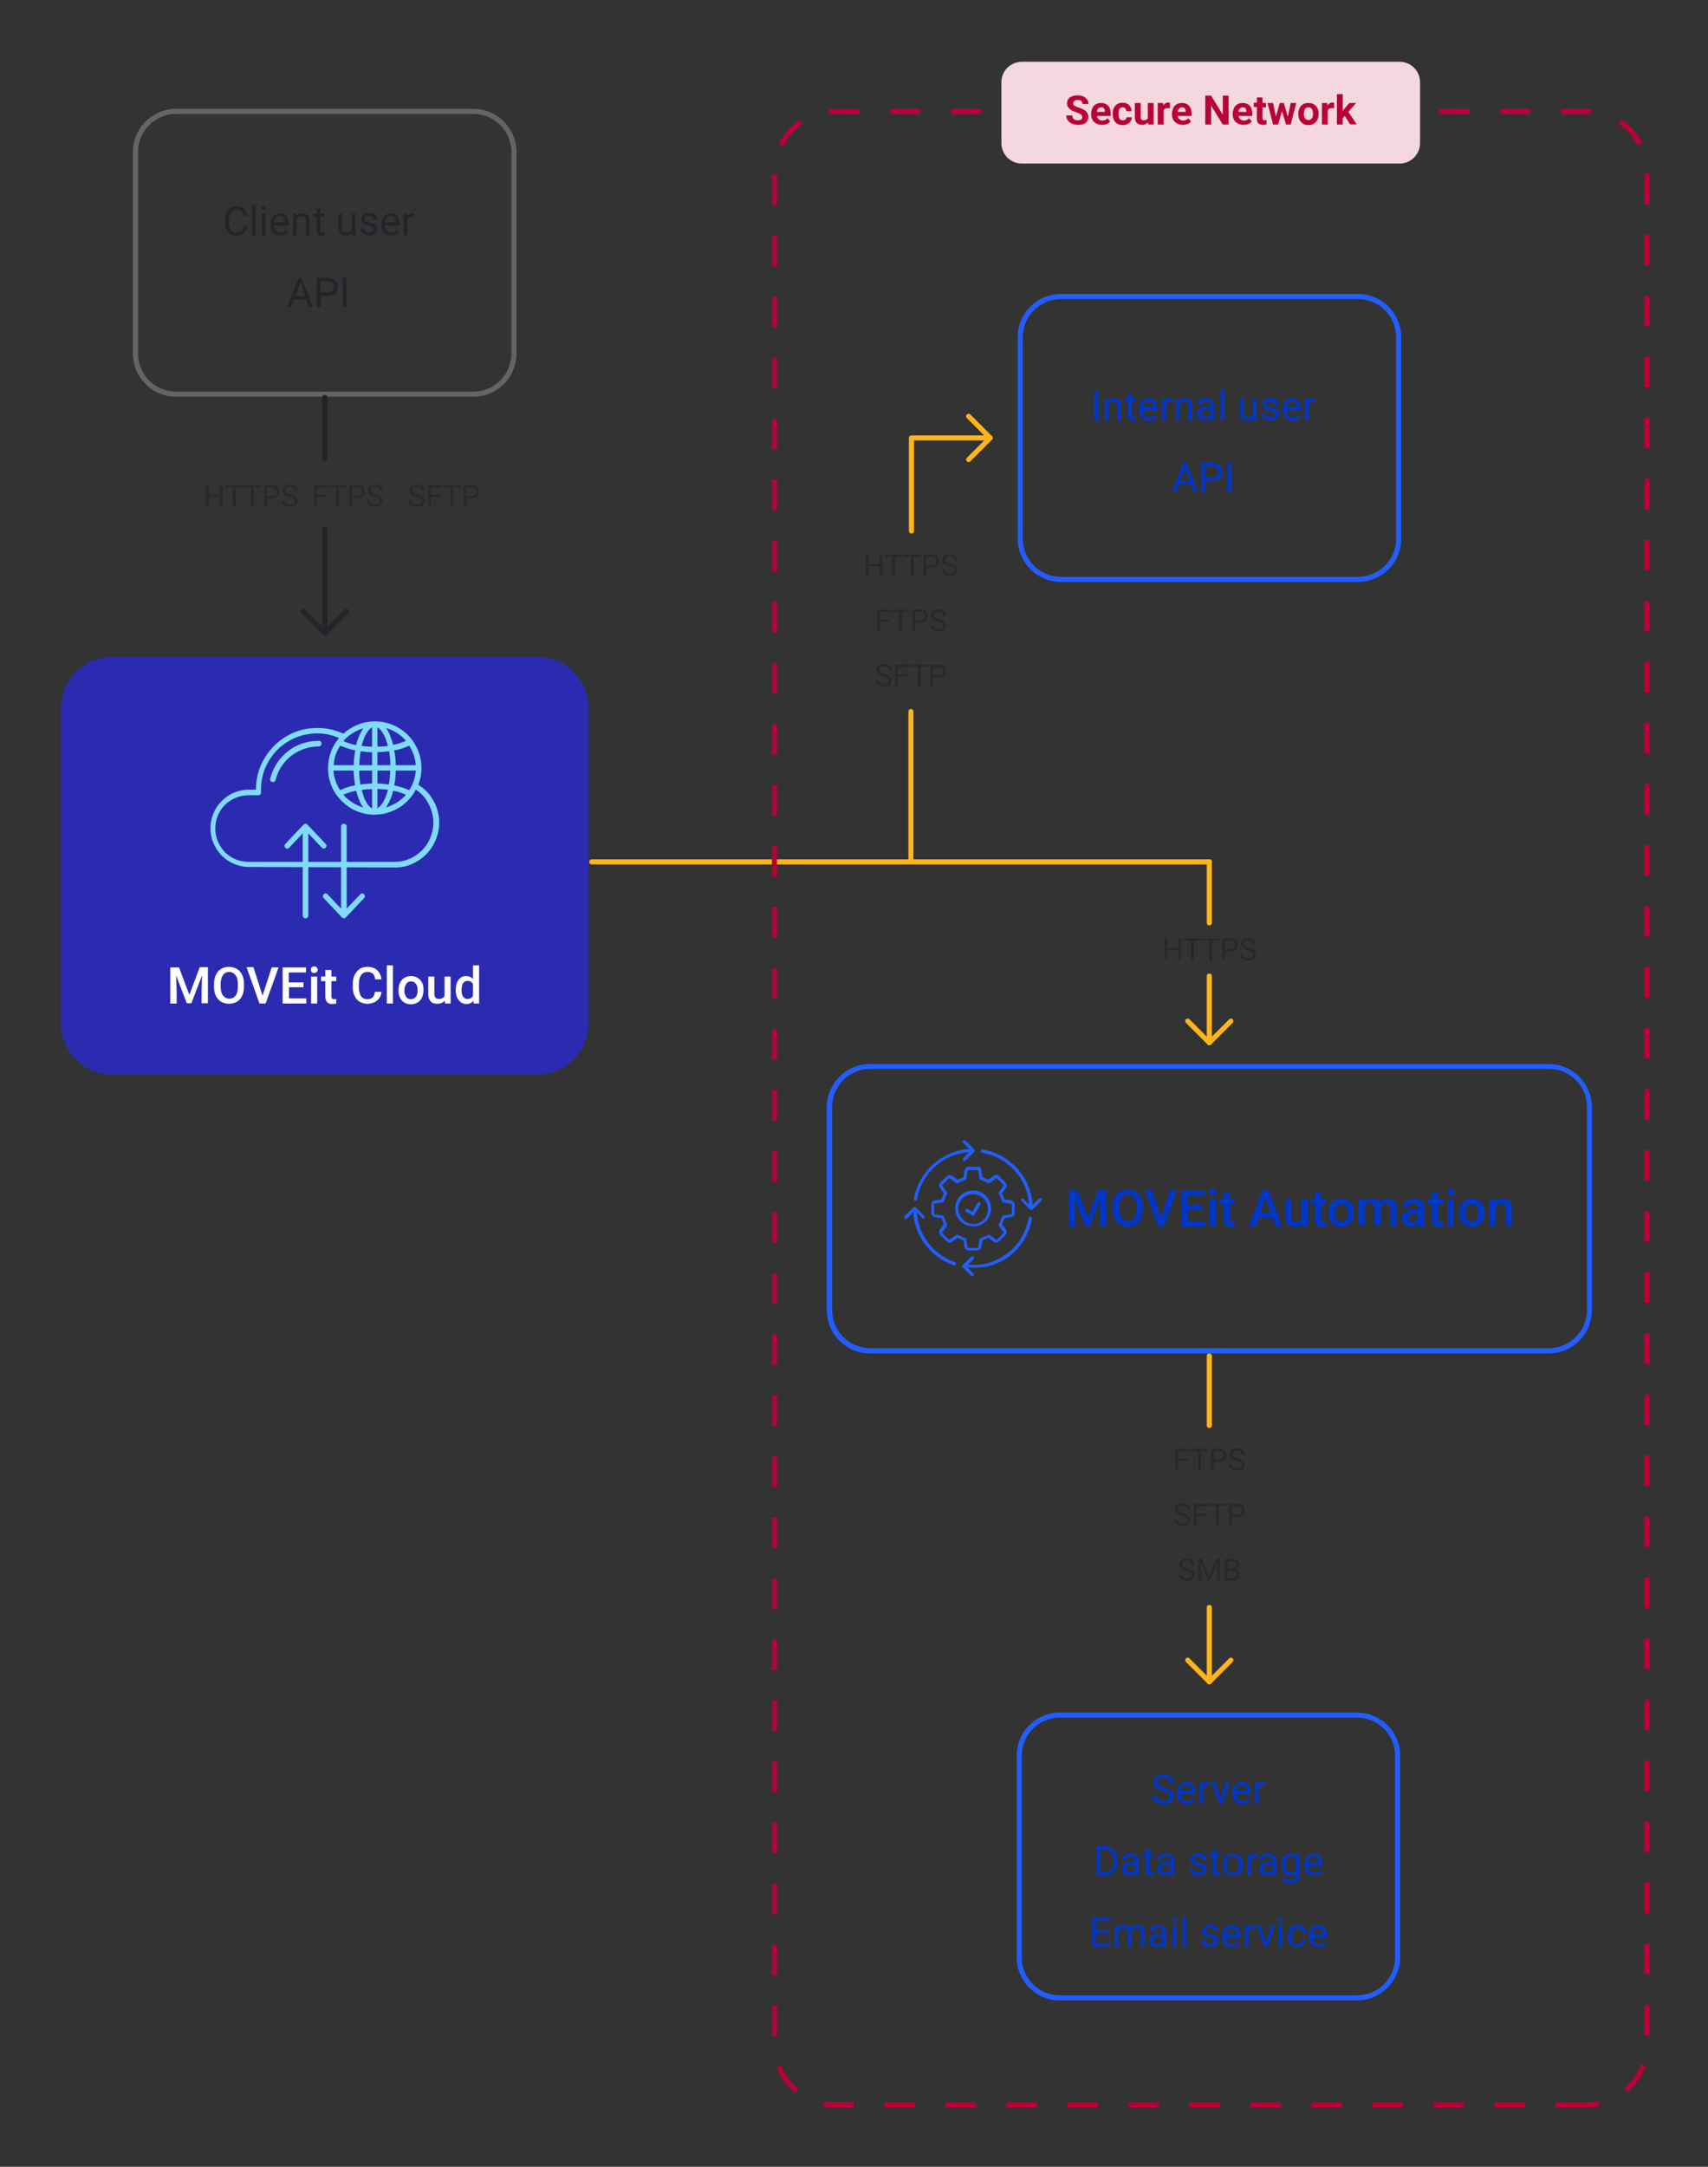 <?xml version="1.0" encoding="utf-8"?>
<!-- Generator: Adobe Illustrator 27.9.0, SVG Export Plug-In . SVG Version: 6.00 Build 0)  -->
<svg version="1.1" id="Layer_1" xmlns="http://www.w3.org/2000/svg" xmlns:xlink="http://www.w3.org/1999/xlink" x="0px" y="0px"
	 viewBox="0 0 672 852" style="enable-background:new 0 0 672 852;" xml:space="preserve">
<rect x="0" y="0" width="672" height="852" fill="#333333" stroke="none"/>
<style type="text/css">
	.st0{fill:none;}
	.st1{fill:#FFB419;}
	.st2{fill:#B90138;}
	.st3{fill:#212529;}
	.st4{opacity:0.6;fill:#858585;enable-background:new    ;}
	.st5{fill:#0037CB;}
	.st6{fill:#225EFF;}
	.st7{fill:#2B2BB2;}
	.st8{fill:#FFFFFF;}
	.st9{fill-rule:evenodd;clip-rule:evenodd;fill:#80DBFA;}
	.st10{fill-rule:evenodd;clip-rule:evenodd;fill:#225EFF;}
	.st11{opacity:0.7;}
	.st12{opacity:0.16;fill:#B90138;enable-background:new    ;}
</style>
<line class="st0" x1="475.8" y1="338.9" x2="232.9" y2="338.9"/>
<path class="st1" d="M475.8,339.9h-243c-0.6,0-1-0.4-1-1s0.4-1,1-1h243c0.6,0,1,0.4,1,1S476.4,339.9,475.8,339.9z"/>
<path class="st2" d="M624,828.7h-12v-2h12c1.7,0,3.3-0.2,4.9-0.5l0.4,2C627.6,828.5,625.8,828.7,624,828.7z M600,828.7h-12v-2h12
	V828.7z M576,828.7h-12v-2h12V828.7z M552,828.7h-12v-2h12V828.7z M528,828.7h-12v-2h12V828.7z M504,828.7h-12v-2h12V828.7z
	 M480,828.7h-12v-2h12V828.7z M456,828.7h-12v-2h12V828.7z M432,828.7h-12v-2h12V828.7z M408,828.7h-12v-2h12V828.7z M384,828.7h-12
	v-2h12V828.7z M360,828.7h-12v-2h12V828.7z M336,828.7h-7.3c-1.6,0-3.3-0.2-4.9-0.5l0.4-2c1.5,0.3,3,0.4,4.5,0.4h7.3V828.7z
	 M312.7,822.9c-3.2-2.7-5.7-6.2-7.2-10l1.9-0.7c1.4,3.6,3.7,6.8,6.7,9.2L312.7,822.9z M640.4,822.6l-1.3-1.5
	c2.9-2.5,5.2-5.8,6.5-9.3l1.9,0.7C646,816.3,643.5,819.8,640.4,822.6z M305.7,800.7h-2v-12h2V800.7z M649,800.3h-2v-12h2V800.3z
	 M305.7,776.7h-2v-12h2V776.7z M649,776.3h-2v-12h2V776.3z M305.7,752.7h-2v-12h2V752.7z M649,752.3h-2v-12h2V752.3z M305.7,728.7
	h-2v-12h2V728.7z M649,728.3h-2v-12h2V728.3z M305.7,704.7h-2v-12h2V704.7z M649,704.3h-2v-12h2V704.3z M305.7,680.7h-2v-12h2V680.7
	z M649,680.3h-2v-12h2V680.3z M305.7,656.7h-2v-12h2V656.7z M649,656.3h-2v-12h2V656.3z M305.7,632.7h-2v-12h2V632.7z M649,632.3h-2
	v-12h2V632.3z M305.7,608.7h-2v-12h2V608.7z M649,608.3h-2v-12h2V608.3z M305.7,584.7h-2v-12h2V584.7z M649,584.3h-2v-12h2V584.3z
	 M305.7,560.7h-2v-12h2V560.7z M649,560.3h-2v-12h2V560.3z M305.7,536.7h-2v-12h2V536.7z M649,536.3h-2v-12h2V536.3z M305.7,512.7
	h-2v-12h2V512.7z M649,512.3h-2v-12h2V512.3z M305.7,488.7h-2v-12h2V488.7z M649,488.3h-2v-12h2V488.3z M305.7,464.7h-2v-12h2V464.7
	z M649,464.3h-2v-12h2V464.3z M305.7,440.7h-2v-12h2V440.7z M649,440.3h-2v-12h2V440.3z M305.7,416.7h-2v-12h2V416.7z M649,416.3h-2
	v-12h2V416.3z M305.7,392.7h-2v-12h2V392.7z M649,392.3h-2v-12h2V392.3z M305.7,368.7h-2v-12h2V368.7z M649,368.3h-2v-12h2V368.3z
	 M305.7,344.7h-2v-12h2V344.7z M649,344.3h-2v-12h2V344.3z M305.7,320.7h-2v-12h2V320.7z M649,320.3h-2v-12h2V320.3z M305.7,296.7
	h-2v-12h2V296.7z M649,296.3h-2v-12h2V296.3z M305.7,272.7h-2v-12h2V272.7z M649,272.3h-2v-12h2V272.3z M305.7,248.7h-2v-12h2V248.7
	z M649,248.3h-2v-12h2V248.3z M305.7,224.7h-2v-12h2V224.7z M649,224.3h-2v-12h2V224.3z M305.7,200.7h-2v-12h2V200.7z M649,200.3h-2
	v-12h2V200.3z M305.7,176.7h-2v-12h2V176.7z M649,176.3h-2v-12h2V176.3z M305.7,152.7h-2v-12h2V152.7z M649,152.3h-2v-12h2V152.3z
	 M305.7,128.7h-2v-12h2V128.7z M649,128.3h-2v-12h2V128.3z M305.7,104.7h-2v-12h2V104.7z M649,104.3h-2v-12h2V104.3z M305.7,80.7h-2
	v-12h2V80.7z M649,80.3h-2v-12h2V80.3z M308.2,57.5l-1.8-0.9c1.9-3.7,4.7-7,8.1-9.3l1.1,1.6C312.5,51.1,309.9,54.1,308.2,57.5z
	 M644.4,57.2c-1.8-3.4-4.4-6.3-7.6-8.5l1.1-1.7c3.5,2.3,6.3,5.5,8.3,9.2L644.4,57.2z M326.3,45l-0.2-2c0.9-0.1,1.8-0.1,2.7-0.1h9.4
	v2h-9.4C327.9,44.8,327.1,44.9,326.3,45z M626.1,44.9c-0.7-0.1-1.4-0.1-2.1-0.1h-9.8v-2h9.8c0.7,0,1.5,0,2.2,0.1L626.1,44.9z
	 M602.2,44.8h-12v-2h12V44.8z M578.2,44.8h-12v-2h12V44.8z M554.2,44.8h-12v-2h12V44.8z M530.2,44.8h-12v-2h12V44.8z M506.2,44.8
	h-12v-2h12V44.8z M482.2,44.8h-12v-2h12V44.8z M458.2,44.8h-12v-2h12V44.8z M434.2,44.8h-12v-2h12V44.8z M410.2,44.8h-12v-2h12V44.8
	z M386.2,44.8h-12v-2h12V44.8z M362.2,44.8h-12v-2h12V44.8z"/>
<path class="st3" d="M97.2,88.9c-0.1,1.2-0.6,2.1-1.3,2.8c-0.7,0.7-1.7,1-3,1c-1.3,0-2.4-0.5-3.2-1.4c-0.8-1-1.2-2.3-1.2-3.9v-1.1
	c0-1.1,0.2-2,0.6-2.8c0.4-0.8,0.9-1.4,1.6-1.8c0.7-0.4,1.5-0.6,2.4-0.6c1.2,0,2.2,0.3,2.9,1c0.7,0.7,1.2,1.6,1.3,2.8h-1.5
	c-0.1-0.9-0.4-1.6-0.8-2c-0.4-0.4-1-0.6-1.8-0.6c-1,0-1.7,0.4-2.3,1.1c-0.5,0.7-0.8,1.7-0.8,3v1.1c0,1.2,0.3,2.2,0.8,2.9
	c0.5,0.7,1.2,1.1,2.2,1.1c0.8,0,1.5-0.2,1.9-0.6c0.4-0.4,0.7-1,0.9-2H97.2z"/>
<path class="st3" d="M100.6,92.5h-1.4v-12h1.4V92.5z"/>
<path class="st3" d="M102.9,81.8c0-0.2,0.1-0.4,0.2-0.6c0.1-0.2,0.4-0.2,0.6-0.2s0.5,0.1,0.6,0.2c0.1,0.2,0.2,0.4,0.2,0.6
	s-0.1,0.4-0.2,0.6c-0.1,0.2-0.4,0.2-0.6,0.2s-0.5-0.1-0.6-0.2C103,82.2,102.9,82,102.9,81.8z M104.5,92.5H103V84h1.4V92.5z"/>
<path class="st3" d="M110.3,92.6c-1.1,0-2.1-0.4-2.8-1.1c-0.7-0.8-1.1-1.8-1.1-3v-0.3c0-0.8,0.2-1.6,0.5-2.2
	c0.3-0.7,0.8-1.2,1.3-1.5c0.6-0.4,1.2-0.6,1.9-0.6c1.1,0,2,0.4,2.6,1.1c0.6,0.7,0.9,1.8,0.9,3.1v0.6h-5.7c0,0.8,0.3,1.5,0.7,2
	c0.5,0.5,1.1,0.8,1.8,0.8c0.5,0,0.9-0.1,1.3-0.3c0.4-0.2,0.7-0.5,0.9-0.8l0.9,0.7C112.8,92.1,111.7,92.6,110.3,92.6z M110.1,85
	c-0.6,0-1.1,0.2-1.5,0.6c-0.4,0.4-0.6,1-0.7,1.8h4.2v-0.1c0-0.7-0.2-1.3-0.6-1.7C111.2,85.2,110.7,85,110.1,85z"/>
<path class="st3" d="M116.6,84l0,1.1c0.6-0.8,1.5-1.2,2.5-1.2c1.8,0,2.7,1,2.7,3v5.6h-1.4v-5.6c0-0.6-0.1-1.1-0.4-1.4
	c-0.3-0.3-0.7-0.4-1.3-0.4c-0.5,0-0.9,0.1-1.2,0.4c-0.4,0.2-0.6,0.6-0.8,1v6h-1.4V84H116.6z"/>
<path class="st3" d="M126.1,82v2h1.6v1.1h-1.6v5.2c0,0.3,0.1,0.6,0.2,0.8c0.1,0.2,0.4,0.3,0.7,0.3c0.2,0,0.4,0,0.7-0.1v1.2
	c-0.4,0.1-0.8,0.2-1.1,0.2c-0.6,0-1.1-0.2-1.5-0.6s-0.5-0.9-0.5-1.7v-5.2h-1.5V84h1.5v-2H126.1z"/>
<path class="st3" d="M138.5,91.6c-0.6,0.7-1.4,1-2.5,1c-0.9,0-1.6-0.3-2.1-0.8c-0.5-0.5-0.7-1.3-0.7-2.3V84h1.4v5.5
	c0,1.3,0.5,1.9,1.6,1.9c1.1,0,1.8-0.4,2.2-1.2V84h1.4v8.5h-1.4L138.5,91.6z"/>
<path class="st3" d="M147,90.2c0-0.4-0.1-0.7-0.4-0.9c-0.3-0.2-0.8-0.4-1.5-0.6c-0.7-0.2-1.3-0.3-1.7-0.6s-0.7-0.5-1-0.8
	c-0.2-0.3-0.3-0.7-0.3-1.1c0-0.7,0.3-1.3,0.9-1.8c0.6-0.5,1.3-0.7,2.2-0.7c1,0,1.7,0.2,2.3,0.7c0.6,0.5,0.9,1.1,0.9,1.9h-1.5
	c0-0.4-0.2-0.7-0.5-1c-0.3-0.3-0.8-0.4-1.3-0.4c-0.5,0-0.9,0.1-1.2,0.3c-0.3,0.2-0.4,0.5-0.4,0.9c0,0.3,0.1,0.6,0.4,0.8
	c0.3,0.2,0.8,0.3,1.5,0.5c0.7,0.2,1.3,0.4,1.8,0.6c0.4,0.2,0.8,0.5,1,0.8c0.2,0.3,0.3,0.7,0.3,1.2c0,0.8-0.3,1.4-0.9,1.8
	c-0.6,0.5-1.4,0.7-2.4,0.7c-0.7,0-1.3-0.1-1.8-0.4c-0.5-0.2-0.9-0.6-1.2-1c-0.3-0.4-0.4-0.9-0.4-1.4h1.4c0,0.5,0.2,0.9,0.6,1.2
	c0.4,0.3,0.8,0.4,1.4,0.4c0.5,0,1-0.1,1.3-0.3C146.9,90.9,147,90.6,147,90.2z"/>
<path class="st3" d="M153.9,92.6c-1.1,0-2.1-0.4-2.8-1.1c-0.7-0.8-1.1-1.8-1.1-3v-0.3c0-0.8,0.2-1.6,0.5-2.2
	c0.3-0.7,0.8-1.2,1.3-1.5c0.6-0.4,1.2-0.6,1.9-0.6c1.1,0,2,0.4,2.6,1.1c0.6,0.7,0.9,1.8,0.9,3.1v0.6h-5.7c0,0.8,0.3,1.5,0.7,2
	c0.5,0.5,1.1,0.8,1.8,0.8c0.5,0,0.9-0.1,1.3-0.3c0.4-0.2,0.7-0.5,0.9-0.8l0.9,0.7C156.4,92.1,155.3,92.6,153.9,92.6z M153.7,85
	c-0.6,0-1.1,0.2-1.5,0.6c-0.4,0.4-0.6,1-0.7,1.8h4.2v-0.1c0-0.7-0.2-1.3-0.6-1.7C154.8,85.2,154.3,85,153.7,85z"/>
<path class="st3" d="M162.9,85.3c-0.2,0-0.5-0.1-0.7-0.1c-0.9,0-1.6,0.4-1.9,1.2v6h-1.4V84h1.4l0,1c0.5-0.8,1.1-1.1,2-1.1
	c0.3,0,0.5,0,0.6,0.1V85.3z"/>
<path class="st3" d="M120.5,117.7h-4.8l-1.1,3h-1.5l4.3-11.4h1.3l4.4,11.4h-1.5L120.5,117.7z M116.2,116.4h3.9l-1.9-5.3L116.2,116.4
	z"/>
<path class="st3" d="M126.2,116.2v4.5h-1.5v-11.4h4.2c1.2,0,2.2,0.3,2.9,1c0.7,0.6,1.1,1.5,1.1,2.5c0,1.1-0.3,2-1,2.6
	c-0.7,0.6-1.7,0.9-3,0.9H126.2z M126.2,114.9h2.7c0.8,0,1.4-0.2,1.8-0.6c0.4-0.4,0.6-0.9,0.6-1.6c0-0.7-0.2-1.2-0.6-1.6
	c-0.4-0.4-1-0.6-1.8-0.6h-2.8V114.9z"/>
<path class="st3" d="M136.4,120.6h-1.5v-11.4h1.5V120.6z"/>
<path class="st4" d="M186.2,156H69.3c-9.4,0-17-7.6-17-17V59.8c0-9.4,7.6-17,17-17h116.9c9.4,0,17,7.6,17,17V139
	C203.2,148.4,195.6,156,186.2,156z M69.3,44.8c-8.3,0-15,6.7-15,15V139c0,8.3,6.7,15,15,15h116.9c8.3,0,15-6.7,15-15V59.8
	c0-8.3-6.7-15-15-15H69.3z"/>
<path class="st5" d="M432,165.2h-1.5v-11.4h1.5V165.2z"/>
<path class="st5" d="M435.9,156.8l0,1.1c0.6-0.8,1.5-1.2,2.5-1.2c1.8,0,2.7,1,2.7,3v5.6h-1.4v-5.6c0-0.6-0.1-1.1-0.4-1.4
	c-0.3-0.3-0.7-0.4-1.3-0.4c-0.5,0-0.9,0.1-1.2,0.4c-0.4,0.2-0.6,0.6-0.8,1v6h-1.4v-8.5H435.9z"/>
<path class="st5" d="M445.3,154.7v2h1.6v1.1h-1.6v5.2c0,0.3,0.1,0.6,0.2,0.8c0.1,0.2,0.4,0.3,0.7,0.3c0.2,0,0.4,0,0.7-0.1v1.2
	c-0.4,0.1-0.8,0.2-1.1,0.2c-0.6,0-1.1-0.2-1.5-0.6s-0.5-0.9-0.5-1.7v-5.2h-1.5v-1.1h1.5v-2H445.3z"/>
<path class="st5" d="M452.1,165.4c-1.1,0-2.1-0.4-2.8-1.1c-0.7-0.8-1.1-1.8-1.1-3V161c0-0.8,0.2-1.6,0.5-2.2
	c0.3-0.7,0.8-1.2,1.3-1.5c0.6-0.4,1.2-0.6,1.9-0.6c1.1,0,2,0.4,2.6,1.1c0.6,0.7,0.9,1.8,0.9,3.1v0.6h-5.7c0,0.8,0.3,1.5,0.7,2
	c0.5,0.5,1.1,0.8,1.8,0.8c0.5,0,0.9-0.1,1.3-0.3c0.4-0.2,0.7-0.5,0.9-0.8l0.9,0.7C454.6,164.9,453.5,165.4,452.1,165.4z
	 M451.9,157.8c-0.6,0-1.1,0.2-1.5,0.6c-0.4,0.4-0.6,1-0.7,1.8h4.2v-0.1c0-0.7-0.2-1.3-0.6-1.7C453,158,452.5,157.8,451.9,157.8z"/>
<path class="st5" d="M461.2,158.1c-0.2,0-0.5-0.1-0.7-0.1c-0.9,0-1.6,0.4-1.9,1.2v6h-1.4v-8.5h1.4l0,1c0.5-0.8,1.1-1.1,2-1.1
	c0.3,0,0.5,0,0.6,0.1V158.1z"/>
<path class="st5" d="M463.9,156.8l0,1.1c0.6-0.8,1.5-1.2,2.5-1.2c1.8,0,2.7,1,2.7,3v5.6h-1.4v-5.6c0-0.6-0.1-1.1-0.4-1.4
	c-0.3-0.3-0.7-0.4-1.3-0.4c-0.5,0-0.9,0.1-1.2,0.4c-0.4,0.2-0.6,0.6-0.8,1v6h-1.4v-8.5H463.9z"/>
<path class="st5" d="M476.5,165.2c-0.1-0.2-0.2-0.5-0.2-0.9c-0.7,0.7-1.5,1-2.4,1c-0.8,0-1.5-0.2-2.1-0.7c-0.5-0.5-0.8-1.1-0.8-1.8
	c0-0.9,0.3-1.6,1-2.1c0.7-0.5,1.6-0.7,2.8-0.7h1.4v-0.7c0-0.5-0.2-0.9-0.5-1.2c-0.3-0.3-0.7-0.4-1.3-0.4c-0.5,0-0.9,0.1-1.3,0.4
	c-0.3,0.3-0.5,0.6-0.5,0.9h-1.5c0-0.4,0.1-0.8,0.4-1.2c0.3-0.4,0.7-0.7,1.2-0.9c0.5-0.2,1.1-0.3,1.7-0.3c1,0,1.7,0.2,2.3,0.7
	c0.6,0.5,0.8,1.2,0.9,2v3.9c0,0.8,0.1,1.4,0.3,1.9v0.1H476.5z M474.2,164.1c0.5,0,0.9-0.1,1.3-0.4s0.7-0.5,0.9-0.9v-1.7h-1.1
	c-1.8,0-2.7,0.5-2.7,1.6c0,0.5,0.2,0.8,0.5,1.1C473.3,164,473.7,164.1,474.2,164.1z"/>
<path class="st5" d="M481.6,165.2h-1.4v-12h1.4V165.2z"/>
<path class="st5" d="M493.1,164.4c-0.6,0.7-1.4,1-2.5,1c-0.9,0-1.6-0.3-2.1-0.8c-0.5-0.5-0.7-1.3-0.7-2.3v-5.5h1.4v5.5
	c0,1.3,0.5,1.9,1.6,1.9c1.1,0,1.8-0.4,2.2-1.2v-6.1h1.4v8.5h-1.4L493.1,164.4z"/>
<path class="st5" d="M501.6,163c0-0.4-0.1-0.7-0.4-0.9c-0.3-0.2-0.8-0.4-1.5-0.6c-0.7-0.2-1.3-0.3-1.7-0.6s-0.7-0.5-1-0.8
	c-0.2-0.3-0.3-0.7-0.3-1.1c0-0.7,0.3-1.3,0.9-1.8c0.6-0.5,1.3-0.7,2.2-0.7c1,0,1.7,0.2,2.3,0.7c0.6,0.5,0.9,1.1,0.9,1.9h-1.5
	c0-0.4-0.2-0.7-0.5-1c-0.3-0.3-0.8-0.4-1.3-0.4c-0.5,0-0.9,0.1-1.2,0.3c-0.3,0.2-0.4,0.5-0.4,0.9c0,0.3,0.1,0.6,0.4,0.8
	c0.3,0.2,0.8,0.3,1.5,0.5c0.7,0.2,1.3,0.4,1.8,0.6c0.4,0.2,0.8,0.5,1,0.8c0.2,0.3,0.3,0.7,0.3,1.2c0,0.8-0.3,1.4-0.9,1.8
	c-0.6,0.5-1.4,0.7-2.4,0.7c-0.7,0-1.3-0.1-1.8-0.4c-0.5-0.2-0.9-0.6-1.2-1c-0.3-0.4-0.4-0.9-0.4-1.4h1.4c0,0.5,0.2,0.9,0.6,1.2
	c0.4,0.3,0.8,0.4,1.4,0.4c0.5,0,1-0.1,1.3-0.3C501.5,163.7,501.6,163.4,501.6,163z"/>
<path class="st5" d="M508.5,165.4c-1.1,0-2.1-0.4-2.8-1.1c-0.7-0.8-1.1-1.8-1.1-3V161c0-0.8,0.2-1.6,0.5-2.2
	c0.3-0.7,0.8-1.2,1.3-1.5c0.6-0.4,1.2-0.6,1.9-0.6c1.1,0,2,0.4,2.6,1.1c0.6,0.7,0.9,1.8,0.9,3.1v0.6H506c0,0.8,0.3,1.5,0.7,2
	c0.5,0.5,1.1,0.8,1.8,0.8c0.5,0,0.9-0.1,1.3-0.3c0.4-0.2,0.7-0.5,0.9-0.8l0.9,0.7C510.9,164.9,509.9,165.4,508.5,165.4z
	 M508.3,157.8c-0.6,0-1.1,0.2-1.5,0.6c-0.4,0.4-0.6,1-0.7,1.8h4.2v-0.1c0-0.7-0.2-1.3-0.6-1.7C509.4,158,508.9,157.8,508.3,157.8z"
	/>
<path class="st5" d="M517.5,158.1c-0.2,0-0.5-0.1-0.7-0.1c-0.9,0-1.6,0.4-1.9,1.2v6h-1.4v-8.5h1.4l0,1c0.5-0.8,1.1-1.1,2-1.1
	c0.3,0,0.5,0,0.6,0.1V158.1z"/>
<path class="st5" d="M468.6,190.4h-4.8l-1.1,3h-1.5l4.3-11.4h1.3l4.4,11.4h-1.5L468.6,190.4z M464.3,189.2h3.9l-1.9-5.3L464.3,189.2
	z"/>
<path class="st5" d="M474.2,189v4.5h-1.5V182h4.2c1.2,0,2.2,0.3,2.9,1c0.7,0.6,1.1,1.5,1.1,2.5c0,1.1-0.3,2-1,2.6
	c-0.7,0.6-1.7,0.9-3,0.9H474.2z M474.2,187.7h2.7c0.8,0,1.4-0.2,1.8-0.6c0.4-0.4,0.6-0.9,0.6-1.6c0-0.7-0.2-1.2-0.6-1.6
	c-0.4-0.4-1-0.6-1.8-0.6h-2.8V187.7z"/>
<path class="st5" d="M484.4,193.4h-1.5V182h1.5V193.4z"/>
<path class="st6" d="M534.3,228.8H417.4c-9.4,0-17-7.6-17-17v-79.2c0-9.4,7.6-17,17-17h116.9c9.4,0,17,7.6,17,17v79.2
	C551.3,221.2,543.7,228.8,534.3,228.8z M417.4,117.6c-8.3,0-15,6.7-15,15v79.2c0,8.3,6.7,15,15,15h116.9c8.3,0,15-6.7,15-15v-79.2
	c0-8.3-6.7-15-15-15H417.4z"/>
<path class="st7" d="M44,258.3h167.5c11,0,20,9,20,20v124.2c0,11-9,20-20,20H44c-11,0-20-9-20-20V278.3C24,267.3,33,258.3,44,258.3z
	"/>
<path class="st8" d="M70.4,380.3l4.1,10.9l4.1-10.9h3.2v14.2h-2.5v-4.7l0.2-6.3l-4.2,11h-1.8l-4.2-10.9l0.2,6.3v4.7h-2.5v-14.2H70.4
	z"/>
<path class="st8" d="M96,387.8c0,1.4-0.2,2.6-0.7,3.7s-1.2,1.9-2.1,2.4s-1.9,0.8-3.1,0.8c-1.2,0-2.2-0.3-3.1-0.8s-1.6-1.4-2.1-2.4
	s-0.7-2.2-0.7-3.6v-0.8c0-1.4,0.2-2.6,0.7-3.7c0.5-1.1,1.2-1.9,2.1-2.4c0.9-0.6,1.9-0.8,3.1-0.8s2.2,0.3,3.1,0.8s1.6,1.4,2.1,2.4
	s0.7,2.3,0.7,3.6V387.8z M93.6,387.1c0-1.6-0.3-2.8-0.9-3.6s-1.4-1.3-2.5-1.3c-1.1,0-1.9,0.4-2.5,1.3s-0.9,2-0.9,3.5v0.8
	c0,1.6,0.3,2.8,0.9,3.6s1.5,1.3,2.5,1.3c1.1,0,1.9-0.4,2.5-1.2s0.9-2.1,0.9-3.7V387.1z"/>
<path class="st8" d="M103.3,391.5l3.6-11.1h2.7l-5.1,14.2h-2.4L97,380.3h2.7L103.3,391.5z"/>
<path class="st8" d="M119.5,388.2h-5.8v4.4h6.8v2h-9.3v-14.2h9.2v2h-6.8v3.9h5.8V388.2z"/>
<path class="st8" d="M122.3,381.3c0-0.4,0.1-0.7,0.3-0.9c0.2-0.2,0.6-0.4,1-0.4s0.8,0.1,1,0.4c0.2,0.2,0.4,0.5,0.4,0.9
	c0,0.4-0.1,0.7-0.4,0.9c-0.2,0.2-0.6,0.4-1,0.4s-0.8-0.1-1-0.4C122.4,381.9,122.3,381.6,122.3,381.3z M124.8,394.6h-2.4V384h2.4
	V394.6z"/>
<path class="st8" d="M130.4,381.4v2.6h1.9v1.8h-1.9v5.9c0,0.4,0.1,0.7,0.2,0.9s0.4,0.3,0.9,0.3c0.3,0,0.6,0,0.8-0.1v1.8
	c-0.5,0.1-1.1,0.2-1.6,0.2c-1.8,0-2.7-1-2.7-3v-6h-1.7V384h1.7v-2.6H130.4z"/>
<path class="st8" d="M150.1,389.9c-0.1,1.5-0.7,2.7-1.7,3.5s-2.3,1.3-3.9,1.3c-1.1,0-2.1-0.3-3-0.8s-1.5-1.3-2-2.3s-0.7-2.1-0.7-3.4
	v-1.3c0-1.3,0.2-2.5,0.7-3.5c0.5-1,1.2-1.8,2-2.4c0.9-0.6,1.9-0.8,3.1-0.8c1.6,0,2.8,0.4,3.8,1.3s1.5,2.1,1.7,3.6h-2.5
	c-0.1-1-0.4-1.8-0.9-2.2c-0.5-0.5-1.2-0.7-2.1-0.7c-1.1,0-1.9,0.4-2.5,1.2s-0.9,1.9-0.9,3.5v1.3c0,1.5,0.3,2.7,0.8,3.5
	c0.6,0.8,1.4,1.2,2.4,1.2c1,0,1.7-0.2,2.2-0.7s0.8-1.2,0.9-2.2H150.1z"/>
<path class="st8" d="M154.6,394.6h-2.4v-15h2.4V394.6z"/>
<path class="st8" d="M156.8,389.2c0-1,0.2-2,0.6-2.8s1-1.5,1.7-1.9s1.6-0.7,2.6-0.7c1.4,0,2.6,0.5,3.5,1.4s1.4,2.1,1.4,3.7l0,0.6
	c0,1-0.2,2-0.6,2.8s-1,1.5-1.7,1.9s-1.6,0.7-2.6,0.7c-1.5,0-2.7-0.5-3.6-1.5s-1.3-2.3-1.3-4V389.2z M159.1,389.4
	c0,1.1,0.2,1.9,0.7,2.6s1.1,0.9,1.9,0.9s1.4-0.3,1.9-0.9s0.7-1.5,0.7-2.7c0-1.1-0.2-1.9-0.7-2.5s-1.1-0.9-1.9-0.9
	c-0.8,0-1.4,0.3-1.8,0.9S159.1,388.2,159.1,389.4z"/>
<path class="st8" d="M175,393.5c-0.7,0.8-1.7,1.2-3,1.2c-1.1,0-2-0.3-2.6-1s-0.9-1.6-0.9-2.9V384h2.4v6.8c0,1.3,0.6,2,1.7,2
	c1.2,0,1.9-0.4,2.3-1.2V384h2.4v10.6h-2.2L175,393.5z"/>
<path class="st8" d="M179.3,389.2c0-1.6,0.4-2.9,1.1-3.9s1.8-1.5,3-1.5c1.1,0,2,0.4,2.7,1.2v-5.4h2.4v15h-2.1l-0.1-1.1
	c-0.7,0.9-1.7,1.3-2.8,1.3c-1.2,0-2.2-0.5-3-1.5S179.3,390.9,179.3,389.2z M181.6,389.4c0,1.1,0.2,1.9,0.6,2.5s1,0.9,1.8,0.9
	c1,0,1.7-0.4,2.1-1.3V387c-0.4-0.8-1.1-1.3-2.1-1.3c-0.8,0-1.4,0.3-1.8,0.9S181.6,388.2,181.6,389.4z"/>
<path class="st9" d="M125.4,291.3c0.3,0,0.6,0.1,0.8,0.3c0.2,0.2,0.3,0.5,0.3,0.8s-0.1,0.6-0.3,0.8c-0.2,0.2-0.5,0.3-0.8,0.3
	c-3.9,0-7.7,1.3-10.8,3.7c-3.1,2.4-5.3,5.8-6.2,9.6c-0.1,0.3-0.2,0.5-0.5,0.6s-0.5,0.2-0.8,0.1c-0.3-0.1-0.5-0.2-0.7-0.5
	c-0.1-0.2-0.2-0.5-0.1-0.8c1.1-4.3,3.5-8.1,7-10.8C116.7,292.7,121,291.3,125.4,291.3L125.4,291.3L125.4,291.3z M97.9,340.9
	c-4,0-7.9-1.7-10.7-4.5c-2.8-2.9-4.4-6.7-4.4-10.7c0-4,1.6-7.9,4.4-10.7c2.8-2.9,6.7-4.5,10.7-4.5h2.8v-0.1c0-4.1,1-8.1,3-11.6
	c2-3.6,4.8-6.6,8.2-8.8c3.4-2.2,7.4-3.5,11.4-3.7c4.1-0.3,8.1,0.5,11.8,2.2c3.1-2.8,7-4.5,11.1-4.8s8.2,0.8,11.6,3.1
	c3.4,2.3,5.9,5.7,7.2,9.7c1.2,3.9,1.1,8.2-0.4,12.1c2.4,1.5,4.4,3.5,5.8,6c1.6,2.7,2.4,5.7,2.4,8.8c0,3.1-0.8,6.1-2.3,8.8
	c-1.5,2.7-3.7,4.9-6.4,6.5c-2.7,1.6-5.2,2.4-8.8,2.4L97.9,340.9L97.9,340.9z M163.6,310.5c-1.2,2.3-2.9,4.3-4.9,5.9
	s-4.4,2.7-6.9,3.4c-2.5,0.6-5.1,0.7-7.6,0.3c-2.5-0.5-5-1.4-7.1-2.9s-3.9-3.3-5.3-5.5c-1.4-2.2-2.2-4.6-2.6-7.2
	c-0.3-2.6-0.1-5.2,0.6-7.6c0.7-2.5,2-4.8,3.6-6.7c-1.1-0.5-2.3-0.9-3.5-1.2c-3.2-0.8-6.6-0.8-9.9-0.1s-6.3,2.2-8.9,4.2
	s-4.7,4.7-6.2,7.7s-2.2,6.3-2.2,9.6v0.6c0,0.2,0,0.3,0,0.6c0,0.1,0,0.3-0.1,0.4c0,0.1-0.1,0.3-0.2,0.4c-0.1,0.1-0.2,0.2-0.3,0.2
	c-0.1,0.1-0.3,0.1-0.4,0.1h-3.9c-3.5,0-6.8,1.4-9.3,3.8c-2.5,2.5-3.8,5.8-3.8,9.3s1.4,6.8,3.8,9.3c2.5,2.5,5.8,3.8,9.3,3.8h57.4
	c2.7,0,5.4-0.7,7.7-2.1c2.3-1.4,4.3-3.3,5.6-5.7c1.3-2.4,2-5,2-7.7s-0.8-5.4-2.1-7.7C167.3,313.5,165.6,311.8,163.6,310.5
	L163.6,310.5z M146.4,317.9v-7.6c-1.4,0-2.7,0.1-4.1,0.3c0.3,1.1,0.6,2.1,1,3.2C144.2,315.8,145.2,317.3,146.4,317.9L146.4,317.9z
	 M146.4,308.1V303h-5.1c0,1.8,0.2,3.7,0.5,5.5C143.3,308.3,144.8,308.1,146.4,308.1L146.4,308.1z M146.4,300.9v-5.1
	c-1.5,0-3-0.2-4.5-0.4c-0.3,1.8-0.5,3.6-0.5,5.5L146.4,300.9z M146.4,293.6V286c-1.1,0.6-2.2,2-3.1,4.1c-0.4,1-0.8,2.1-1,3.2
	C143.6,293.5,145,293.6,146.4,293.6L146.4,293.6z M148.5,286v7.6c1.4,0,2.7-0.1,4.1-0.3c-0.3-1.1-0.6-2.1-1-3.2
	C150.7,288.1,149.6,286.6,148.5,286L148.5,286L148.5,286z M148.5,295.8v5.1h5.1c0-1.8-0.2-3.7-0.5-5.5
	C151.5,295.6,150,295.7,148.5,295.8L148.5,295.8z M148.5,303v5.1c1.5,0,3,0.2,4.5,0.4c0.3-1.8,0.5-3.6,0.5-5.5L148.5,303z
	 M148.5,310.2v7.6c1.1-0.6,2.2-2,3.1-4.1c0.4-1,0.8-2.1,1-3.2C151.2,310.4,149.9,310.3,148.5,310.2L148.5,310.2z M163.6,303h-7.9
	c0,2-0.2,3.9-0.6,5.8l0.3,0.1c1.9,0.4,3.8,1,5.6,1.8C162.5,308.4,163.4,305.8,163.6,303L163.6,303L163.6,303z M139.1,303h-7.9
	c0.2,2.8,1.1,5.4,2.6,7.7c1.8-0.8,3.6-1.5,5.6-1.8l0.3-0.1C139.4,306.9,139.2,305,139.1,303L139.1,303z M131.3,300.9h7.9
	c0-2,0.2-3.9,0.6-5.8c-0.1,0-0.2,0-0.3-0.1c-1.9-0.4-3.8-1-5.6-1.8C132.3,295.4,131.4,298.1,131.3,300.9L131.3,300.9z M155.7,300.9
	h7.9c-0.2-2.8-1.1-5.4-2.6-7.7c-1.8,0.8-3.6,1.5-5.6,1.8c-0.1,0-0.2,0-0.3,0.1C155.5,297,155.7,298.9,155.7,300.9L155.7,300.9z
	 M135.1,291.4c1.5,0.7,3.1,1.2,4.7,1.5l0.3,0.1c0.3-1.2,0.7-2.5,1.2-3.6c0.4-1,1-2,1.6-3c-2.6,0.8-5,2.2-7,4.1
	C135.7,290.8,135.4,291.1,135.1,291.4L135.1,291.4z M154.7,292.9l0.3-0.1c1.6-0.3,3.2-0.8,4.7-1.5c-0.3-0.3-0.5-0.6-0.8-0.9
	c-1.9-1.9-4.3-3.4-7-4.1c0.7,0.9,1.2,1.9,1.6,3C154,290.5,154.4,291.7,154.7,292.9L154.7,292.9L154.7,292.9z M154.7,310.9
	c-0.3,1.2-0.7,2.5-1.2,3.6c-0.4,1-1,2-1.6,3c2.6-0.8,5-2.2,7-4.1c0.3-0.3,0.6-0.6,0.8-0.9c-1.5-0.7-3.1-1.2-4.7-1.5
	C154.9,311,154.8,310.9,154.7,310.9L154.7,310.9z M142.9,317.5c-0.7-0.9-1.2-1.9-1.6-3c-0.5-1.2-0.9-2.4-1.2-3.6
	c-0.1,0-0.2,0-0.3,0.1c-1.6,0.3-3.2,0.8-4.7,1.5c0.3,0.3,0.5,0.6,0.8,0.9C137.9,315.3,140.3,316.7,142.9,317.5L142.9,317.5z"/>
<path class="st9" d="M128.2,331.9l-7.2-7.6c0,0,0,0,0,0c-0.1-0.1-0.2-0.1-0.3-0.2c0,0-0.1-0.1-0.1-0.1c-0.1-0.1-0.3-0.1-0.4-0.1
	s-0.3,0-0.4,0.1c0,0-0.1,0-0.1,0.1c-0.1,0.1-0.2,0.1-0.3,0.2c0,0,0,0,0,0l-7.2,7.6c-0.9,1.1,0.7,2.5,1.6,1.4l5.3-5.6V360
	c0,0.6,0.5,1.1,1.1,1.1c0.6,0,1.1-0.5,1.1-1.1v-32.3l5.3,5.6C127.5,334.4,129.1,332.9,128.2,331.9z"/>
<path class="st9" d="M127.3,353.1l7.2,7.6c0,0,0,0,0,0c0.1,0.1,0.2,0.1,0.3,0.2c0,0,0.1,0.1,0.1,0.1c0.1,0.1,0.3,0.1,0.4,0.1
	s0.3,0,0.4-0.1c0,0,0.1,0,0.1-0.1c0.1-0.1,0.2-0.1,0.3-0.2c0,0,0,0,0,0l7.2-7.6c0.9-1.1-0.7-2.5-1.6-1.4l-5.3,5.6v-32.3
	c0-0.6-0.5-1.1-1.1-1.1c-0.6,0-1.1,0.5-1.1,1.1v32.3l-5.3-5.6C128,350.6,126.4,352,127.3,353.1z"/>
<path class="st6" d="M609.3,532.2h-267c-9.4,0-17-7.6-17-17v-79.8c0-9.4,7.6-17,17-17h267c9.4,0,17,7.6,17,17v79.8
	C626.3,524.6,618.7,532.2,609.3,532.2z M342.4,420.3c-8.3,0-15,6.7-15,15v79.8c0,8.3,6.7,15,15,15h267c8.3,0,15-6.7,15-15v-79.8
	c0-8.3-6.7-15-15-15H342.4z"/>
<path class="st5" d="M423.9,467.9l4.1,10.9l4.1-10.9h3.2v14.2h-2.5v-4.7l0.2-6.3l-4.2,11h-1.8l-4.2-10.9l0.2,6.3v4.7h-2.5v-14.2
	H423.9z"/>
<path class="st5" d="M449.6,475.4c0,1.4-0.2,2.6-0.7,3.7c-0.5,1.1-1.2,1.9-2.1,2.4c-0.9,0.6-1.9,0.8-3.1,0.8c-1.2,0-2.2-0.3-3.1-0.8
	c-0.9-0.6-1.6-1.4-2.1-2.4c-0.5-1-0.7-2.2-0.7-3.6v-0.8c0-1.4,0.2-2.6,0.7-3.7c0.5-1.1,1.2-1.9,2.1-2.4c0.9-0.6,1.9-0.8,3.1-0.8
	s2.2,0.3,3.1,0.8s1.6,1.4,2.1,2.4s0.7,2.3,0.7,3.6V475.4z M447.1,474.6c0-1.6-0.3-2.8-0.9-3.6s-1.4-1.3-2.5-1.3
	c-1.1,0-1.9,0.4-2.5,1.3c-0.6,0.8-0.9,2-0.9,3.5v0.8c0,1.6,0.3,2.8,0.9,3.6c0.6,0.9,1.5,1.3,2.5,1.3c1.1,0,1.9-0.4,2.5-1.2
	c0.6-0.8,0.9-2.1,0.9-3.7V474.6z"/>
<path class="st5" d="M456.8,479l3.6-11.1h2.7l-5.1,14.2h-2.4l-5.1-14.2h2.7L456.8,479z"/>
<path class="st5" d="M473.1,475.8h-5.8v4.4h6.8v2h-9.3v-14.2h9.2v2h-6.8v3.9h5.8V475.8z"/>
<path class="st5" d="M475.8,468.8c0-0.4,0.1-0.7,0.3-0.9c0.2-0.2,0.6-0.4,1-0.4s0.8,0.1,1,0.4c0.2,0.2,0.4,0.5,0.4,0.9
	c0,0.4-0.1,0.7-0.4,0.9c-0.2,0.2-0.6,0.4-1,0.4s-0.8-0.1-1-0.4C475.9,469.5,475.8,469.2,475.8,468.8z M478.3,482.1H476v-10.6h2.4
	V482.1z"/>
<path class="st5" d="M483.9,469v2.6h1.9v1.8h-1.9v5.9c0,0.4,0.1,0.7,0.2,0.9c0.2,0.2,0.4,0.3,0.9,0.3c0.3,0,0.6,0,0.8-0.1v1.8
	c-0.5,0.2-1.1,0.2-1.6,0.2c-1.8,0-2.7-1-2.7-3v-6h-1.7v-1.8h1.7V469H483.9z"/>
<path class="st5" d="M500.7,478.8h-5.5l-1.2,3.3h-2.6l5.4-14.2h2.2l5.4,14.2h-2.6L500.7,478.8z M495.9,476.8h4.1l-2.1-5.9
	L495.9,476.8z"/>
<path class="st5" d="M512.2,481.1c-0.7,0.8-1.7,1.2-3,1.2c-1.1,0-2-0.3-2.6-1c-0.6-0.7-0.9-1.6-0.9-2.9v-6.8h2.4v6.8
	c0,1.3,0.6,2,1.7,2c1.2,0,1.9-0.4,2.3-1.2v-7.6h2.4v10.6h-2.2L512.2,481.1z"/>
<path class="st5" d="M519.8,469v2.6h1.9v1.8h-1.9v5.9c0,0.4,0.1,0.7,0.2,0.9c0.2,0.2,0.4,0.3,0.9,0.3c0.3,0,0.6,0,0.8-0.1v1.8
	c-0.5,0.2-1.1,0.2-1.6,0.2c-1.8,0-2.7-1-2.7-3v-6h-1.7v-1.8h1.7V469H519.8z"/>
<path class="st5" d="M522.8,476.7c0-1,0.2-2,0.6-2.8s1-1.5,1.7-1.9c0.7-0.4,1.6-0.7,2.6-0.7c1.4,0,2.6,0.5,3.5,1.4s1.4,2.1,1.4,3.7
	l0,0.6c0,1-0.2,2-0.6,2.8s-1,1.5-1.7,1.9s-1.6,0.7-2.6,0.7c-1.5,0-2.7-0.5-3.6-1.5c-0.9-1-1.3-2.3-1.3-4V476.7z M525.2,476.9
	c0,1.1,0.2,1.9,0.7,2.6s1.1,0.9,1.9,0.9s1.4-0.3,1.9-0.9s0.7-1.5,0.7-2.7c0-1.1-0.2-1.9-0.7-2.5s-1.1-0.9-1.9-0.9
	c-0.8,0-1.4,0.3-1.8,0.9S525.2,475.7,525.2,476.9z"/>
<path class="st5" d="M536.8,471.5l0.1,1.1c0.7-0.9,1.8-1.3,3-1.3c1.4,0,2.4,0.5,2.9,1.6c0.8-1.1,1.8-1.6,3.2-1.6c1.2,0,2,0.3,2.6,1
	s0.9,1.6,0.9,2.9v6.9h-2.4v-6.9c0-0.7-0.1-1.2-0.4-1.5s-0.8-0.5-1.5-0.5c-0.5,0-1,0.1-1.3,0.4c-0.3,0.3-0.6,0.7-0.7,1.1l0,7.2h-2.4
	v-7c0-1.2-0.7-1.9-1.9-1.9c-1,0-1.6,0.4-2,1.2v7.7h-2.4v-10.6H536.8z"/>
<path class="st5" d="M558.3,482.1c-0.1-0.2-0.2-0.5-0.3-1c-0.8,0.8-1.7,1.2-2.8,1.2c-1.1,0-1.9-0.3-2.6-0.9s-1-1.4-1-2.2
	c0-1.1,0.4-2,1.3-2.6c0.8-0.6,2-0.9,3.6-0.9h1.5V475c0-0.5-0.2-1-0.5-1.3c-0.3-0.3-0.8-0.5-1.4-0.5c-0.5,0-1,0.1-1.3,0.4
	c-0.3,0.3-0.5,0.6-0.5,1h-2.4c0-0.6,0.2-1.1,0.6-1.6c0.4-0.5,0.9-0.9,1.6-1.2c0.7-0.3,1.4-0.4,2.2-0.4c1.2,0,2.2,0.3,3,0.9
	c0.7,0.6,1.1,1.5,1.1,2.6v4.8c0,1,0.1,1.7,0.4,2.3v0.2H558.3z M555.7,480.4c0.5,0,0.9-0.1,1.3-0.3c0.4-0.2,0.7-0.5,0.9-0.9v-2h-1.3
	c-0.9,0-1.5,0.2-2,0.5c-0.4,0.3-0.7,0.7-0.7,1.3c0,0.5,0.2,0.8,0.5,1.1C554.8,480.3,555.2,480.4,555.7,480.4z"/>
<path class="st5" d="M565.8,469v2.6h1.9v1.8h-1.9v5.9c0,0.4,0.1,0.7,0.2,0.9c0.2,0.2,0.4,0.3,0.9,0.3c0.3,0,0.6,0,0.8-0.1v1.8
	c-0.5,0.2-1.1,0.2-1.6,0.2c-1.8,0-2.7-1-2.7-3v-6h-1.7v-1.8h1.7V469H565.8z"/>
<path class="st5" d="M569.5,468.8c0-0.4,0.1-0.7,0.3-0.9c0.2-0.2,0.6-0.4,1-0.4s0.8,0.1,1,0.4c0.2,0.2,0.4,0.5,0.4,0.9
	c0,0.4-0.1,0.7-0.4,0.9c-0.2,0.2-0.6,0.4-1,0.4s-0.8-0.1-1-0.4C569.6,469.5,569.5,469.2,569.5,468.8z M572,482.1h-2.4v-10.6h2.4
	V482.1z"/>
<path class="st5" d="M574.2,476.7c0-1,0.2-2,0.6-2.8s1-1.5,1.7-1.9c0.7-0.4,1.6-0.7,2.6-0.7c1.4,0,2.6,0.5,3.5,1.4s1.4,2.1,1.4,3.7
	l0,0.6c0,1-0.2,2-0.6,2.8s-1,1.5-1.7,1.9s-1.6,0.7-2.6,0.7c-1.5,0-2.7-0.5-3.6-1.5c-0.9-1-1.3-2.3-1.3-4V476.7z M576.5,476.9
	c0,1.1,0.2,1.9,0.7,2.6s1.1,0.9,1.9,0.9s1.4-0.3,1.9-0.9s0.7-1.5,0.7-2.7c0-1.1-0.2-1.9-0.7-2.5s-1.1-0.9-1.9-0.9
	c-0.8,0-1.4,0.3-1.8,0.9S576.5,475.7,576.5,476.9z"/>
<path class="st5" d="M588.2,471.5l0.1,1.2c0.8-0.9,1.8-1.4,3.1-1.4c2.2,0,3.3,1.3,3.4,3.8v7h-2.4v-6.8c0-0.7-0.1-1.2-0.4-1.5
	s-0.8-0.5-1.4-0.5c-1,0-1.7,0.4-2.1,1.3v7.5H586v-10.6H588.2z"/>
<path class="st10" d="M380.1,476.5l2.4,1.4c0.1,0.1,0.2,0.1,0.3,0.1c0.1,0,0.1,0,0.2,0c0.1,0,0.2-0.1,0.2-0.1
	c0.1-0.1,0.1-0.1,0.2-0.2l2.3-4c0-0.1,0.1-0.2,0.1-0.2c0-0.1,0-0.2,0-0.3c0-0.1-0.1-0.2-0.1-0.2c-0.1-0.1-0.1-0.1-0.2-0.2
	s-0.2-0.1-0.2-0.1c-0.1,0-0.2,0-0.3,0c-0.1,0-0.2,0.1-0.2,0.1c-0.1,0.1-0.1,0.1-0.2,0.2l-2,3.5l-1.8-1.1c-0.1-0.1-0.3-0.1-0.5-0.1
	c-0.2,0-0.3,0.2-0.4,0.3s-0.1,0.3-0.1,0.5C379.9,476.2,380,476.4,380.1,476.5L380.1,476.5L380.1,476.5z M379.4,448.3L379.4,448.3
	c-0.1,0-0.3,0-0.4,0.1c-0.1,0.1-0.2,0.2-0.2,0.3c0,0.1-0.1,0.2,0,0.4c0,0.1,0.1,0.2,0.2,0.3l2.4,2.4c-5.3,0.3-10.3,2.5-14.3,6
	c-3.9,3.6-6.6,8.3-7.5,13.6c0,0.1,0,0.2,0,0.3s0.1,0.2,0.1,0.2c0,0.1,0.1,0.1,0.2,0.2c0.1,0,0.2,0.1,0.2,0.1c0,0,0.1,0,0.1,0
	c0.2,0,0.3-0.1,0.4-0.2s0.2-0.2,0.2-0.4c0.8-4.9,3.3-9.4,7-12.8c3.7-3.4,8.4-5.4,13.4-5.7l-2.2,2.3c-0.1,0.1-0.1,0.1-0.1,0.2
	c0,0.1-0.1,0.2-0.1,0.3s0,0.2,0,0.3c0,0.1,0.1,0.2,0.1,0.2c0.1,0.1,0.1,0.1,0.2,0.1s0.2,0,0.3,0c0.1,0,0.2,0,0.3-0.1
	c0.1,0,0.2-0.1,0.2-0.1l3.4-3.4c0.1-0.1,0.2-0.3,0.2-0.5s-0.1-0.3-0.2-0.5l-3.4-3.4C379.7,448.3,379.6,448.3,379.4,448.3
	L379.4,448.3L379.4,448.3z M377,475.3c0-1.2,0.3-2.3,1-3.2c0.6-1,1.5-1.7,2.6-2.1c1.1-0.4,2.2-0.6,3.4-0.3c1.1,0.2,2.2,0.8,3,1.6
	c0.8,0.8,1.4,1.9,1.6,3c0.2,1.1,0.1,2.3-0.3,3.4c-0.4,1.1-1.2,2-2.1,2.6c-1,0.6-2.1,1-3.2,1c-1.5,0-3-0.6-4.1-1.7
	S377,476.8,377,475.3L377,475.3z M382.8,468.1c1.4,0,2.8,0.4,4,1.2s2.1,1.9,2.6,3.2c0.5,1.3,0.7,2.7,0.4,4.1c-0.3,1.4-1,2.6-1.9,3.6
	c-1,1-2.3,1.7-3.6,1.9s-2.8,0.1-4.1-0.4c-1.3-0.5-2.4-1.5-3.2-2.6s-1.2-2.5-1.2-4c0-1.9,0.8-3.7,2.1-5
	C379.1,468.9,380.9,468.2,382.8,468.1L382.8,468.1z M384.6,460.1c0.1,0,0.1,0,0.2,0.1c0.1,0,0.1,0.1,0.1,0.2l0.5,3.1
	c0,0.1,0.1,0.2,0.2,0.3c0.1,0.1,0.2,0.2,0.3,0.2c1,0.3,1.9,0.7,2.8,1.2c0.1,0.1,0.2,0.1,0.4,0.1c0.1,0,0.2,0,0.3-0.1l2.5-1.8
	c0.1,0,0.1-0.1,0.2-0.1c0.1,0,0.1,0,0.2,0.1l2.5,2.5c0,0,0.1,0.1,0.1,0.2c0,0.1,0,0.1-0.1,0.2l-1.8,2.5c-0.1,0.1-0.1,0.2-0.1,0.3
	c0,0.1,0,0.2,0.1,0.4c0.5,0.9,0.9,1.8,1.2,2.8c0,0.1,0.1,0.2,0.2,0.3c0.1,0.1,0.2,0.1,0.3,0.2l3.1,0.5c0.1,0,0.1,0,0.2,0.1
	c0,0.1,0.1,0.1,0.1,0.2v3.6c0,0.1,0,0.1-0.1,0.2s-0.1,0.1-0.2,0.1l-3.1,0.5c-0.1,0-0.2,0.1-0.3,0.2c-0.1,0.1-0.2,0.2-0.2,0.3
	c-0.3,1-0.7,1.9-1.2,2.8c-0.1,0.1-0.1,0.2-0.1,0.4c0,0.1,0,0.2,0.1,0.3l1.8,2.5c0,0.1,0.1,0.1,0.1,0.2c0,0.1,0,0.1-0.1,0.2l-2.5,2.5
	c0,0-0.1,0.1-0.2,0.1c-0.1,0-0.1,0-0.2-0.1l-2.5-1.8c-0.1-0.1-0.2-0.1-0.3-0.1c-0.1,0-0.2,0-0.4,0.1c-0.9,0.5-1.8,0.9-2.8,1.2
	c-0.1,0-0.2,0.1-0.3,0.2c-0.1,0.1-0.1,0.2-0.2,0.3l-0.5,3.1c0,0.1,0,0.1-0.1,0.2c-0.1,0-0.1,0.1-0.2,0.1H381c-0.1,0-0.1,0-0.2-0.1
	s-0.1-0.1-0.1-0.2l-0.5-3.1c0-0.1-0.1-0.2-0.2-0.3c-0.1-0.1-0.2-0.2-0.3-0.2c-1-0.3-1.9-0.7-2.8-1.2c-0.1-0.1-0.2-0.1-0.3-0.1
	c-0.1,0-0.3,0-0.4,0.1l-2.5,1.8c-0.1,0-0.1,0.1-0.2,0.1s-0.1,0-0.2-0.1l-2.5-2.5c0,0-0.1-0.1-0.1-0.2c0-0.1,0-0.1,0.1-0.2l1.8-2.5
	c0.1-0.1,0.1-0.2,0.1-0.3c0-0.1,0-0.2-0.1-0.4c-0.5-0.9-0.9-1.8-1.2-2.8c0-0.1-0.1-0.2-0.2-0.3c-0.1-0.1-0.2-0.1-0.3-0.2l-3.1-0.5
	c-0.1,0-0.1,0-0.2-0.1c0-0.1-0.1-0.1-0.1-0.2v-3.6c0-0.1,0-0.1,0.1-0.2c0-0.1,0.1-0.1,0.2-0.1l3.1-0.5c0.1,0,0.2-0.1,0.3-0.2
	c0.1-0.1,0.2-0.2,0.2-0.3c0.3-1,0.7-1.9,1.2-2.8c0.1-0.1,0.1-0.2,0.1-0.4c0-0.1,0-0.2-0.1-0.3l-1.8-2.5c0-0.1-0.1-0.1-0.1-0.2
	c0-0.1,0-0.1,0.1-0.2l2.5-2.5c0,0,0.1-0.1,0.2-0.1s0.1,0,0.2,0.1l2.5,1.8c0.1,0.1,0.2,0.1,0.3,0.1c0.1,0,0.2,0,0.4-0.1
	c0.9-0.5,1.8-0.9,2.8-1.2c0.1,0,0.2-0.1,0.3-0.2c0.1-0.1,0.1-0.2,0.2-0.3l0.5-3.1c0-0.1,0-0.1,0.1-0.2c0.1,0,0.1-0.1,0.2-0.1
	L384.6,460.1L384.6,460.1z M381,458.8h3.6c0.4,0,0.7,0.1,1,0.4c0.3,0.2,0.5,0.6,0.5,1l0.4,2.7c0.8,0.2,1.6,0.6,2.3,1l2.2-1.6
	c0.3-0.2,0.7-0.3,1.1-0.3s0.7,0.2,1,0.5l2.5,2.5c0.3,0.3,0.4,0.6,0.5,1c0,0.4-0.1,0.7-0.3,1.1l-1.6,2.2c0.4,0.7,0.7,1.5,1,2.3
	l2.7,0.4c0.4,0.1,0.7,0.3,0.9,0.5c0.2,0.3,0.4,0.7,0.4,1v3.6c0,0.4-0.1,0.7-0.4,1c-0.2,0.3-0.6,0.5-0.9,0.5l-2.7,0.4
	c-0.2,0.8-0.6,1.6-1,2.3l1.6,2.2c0.2,0.3,0.3,0.7,0.3,1.1c0,0.4-0.2,0.7-0.5,1l-2.5,2.5c-0.3,0.3-0.6,0.4-1,0.5
	c-0.4,0-0.7-0.1-1.1-0.3l-2.2-1.6c-0.7,0.4-1.5,0.7-2.3,1l-0.4,2.6c-0.1,0.4-0.3,0.7-0.5,1c-0.3,0.2-0.7,0.4-1,0.4H381
	c-0.4,0-0.7-0.1-1-0.4c-0.3-0.2-0.5-0.6-0.5-0.9l-0.4-2.7c-0.8-0.2-1.6-0.6-2.3-1l-2.2,1.6c-0.3,0.2-0.7,0.3-1.1,0.3
	c-0.4,0-0.7-0.2-1-0.5l-2.5-2.5c-0.3-0.3-0.4-0.6-0.5-1c0-0.4,0.1-0.7,0.3-1.1l1.6-2.2c-0.4-0.7-0.7-1.5-1-2.3l-2.6-0.4
	c-0.4-0.1-0.7-0.3-1-0.5c-0.2-0.3-0.4-0.7-0.4-1v-3.6c0-0.4,0.1-0.7,0.4-1c0.2-0.3,0.6-0.5,1-0.5l2.6-0.4c0.2-0.8,0.6-1.6,1-2.3
	l-1.6-2.2c-0.2-0.3-0.3-0.7-0.3-1.1c0-0.4,0.2-0.7,0.5-1l2.5-2.5c0.3-0.3,0.6-0.4,1-0.5c0.4,0,0.7,0.1,1.1,0.3l2.2,1.6
	c0.7-0.4,1.5-0.7,2.3-1l0.4-2.7c0.1-0.4,0.3-0.7,0.5-0.9C380.3,458.9,380.6,458.8,381,458.8L381,458.8z M356.9,479.1l2.4-2.4
	c0.3,4.7,2,9.2,4.9,12.9c2.9,3.7,6.8,6.5,11.2,8c0.1,0,0.1,0,0.2,0c0.2,0,0.3-0.1,0.4-0.2c0.1-0.1,0.2-0.2,0.2-0.4
	c0-0.1,0-0.3-0.1-0.4s-0.2-0.2-0.3-0.3c-4.2-1.4-7.8-4-10.5-7.5c-2.7-3.5-4.3-7.7-4.6-12.1l2.2,2.3c0.1,0.1,0.1,0.1,0.2,0.1
	c0.1,0,0.2,0,0.2,0c0.1,0,0.2,0,0.2,0c0.1,0,0.2-0.1,0.2-0.1s0.1-0.1,0.1-0.2c0-0.1,0-0.2,0-0.2c0-0.1,0-0.2,0-0.2
	c0-0.1-0.1-0.2-0.1-0.2l-3.4-3.4c-0.1-0.1-0.3-0.2-0.5-0.2s-0.3,0.1-0.5,0.2l-3.4,3.4c-0.1,0.1-0.2,0.3-0.2,0.5
	c0,0.2,0.1,0.3,0.2,0.5c0.1,0.1,0.3,0.2,0.5,0.2C356.6,479.3,356.8,479.3,356.9,479.1L356.9,479.1z M408.7,471.4l-2.4,2.4
	c-0.3-5.3-2.5-10.3-6-14.3c-3.6-3.9-8.3-6.6-13.6-7.5c-0.2,0-0.3,0-0.5,0.1c-0.1,0.1-0.2,0.2-0.3,0.4c0,0.2,0,0.3,0.1,0.5
	c0.1,0.1,0.2,0.2,0.4,0.3c4.9,0.8,9.4,3.3,12.8,7c3.4,3.7,5.4,8.4,5.7,13.4l-2.2-2.3c-0.1-0.1-0.1-0.1-0.2-0.1s-0.2,0-0.2,0
	s-0.2,0-0.2,0c-0.1,0-0.1,0.1-0.2,0.1s-0.1,0.1-0.1,0.2c0,0.1,0,0.2,0,0.2c0,0.1,0,0.2,0,0.2s0.1,0.1,0.1,0.2l3.4,3.4
	c0.1,0.1,0.3,0.2,0.5,0.2c0.2,0,0.3-0.1,0.5-0.2l3.4-3.4c0.1-0.1,0.2-0.3,0.2-0.5c0-0.2-0.1-0.3-0.2-0.5s-0.3-0.2-0.5-0.2
	C409,471.2,408.8,471.3,408.7,471.4L408.7,471.4z M398.1,493.2c4.2-3.6,7-8.6,7.9-14c0-0.1,0-0.2,0-0.3c0-0.1-0.1-0.2-0.1-0.2
	c0-0.1-0.1-0.1-0.2-0.2c-0.1,0-0.2-0.1-0.2-0.1s-0.2,0-0.3,0c-0.1,0-0.2,0.1-0.2,0.1c-0.1,0-0.1,0.1-0.2,0.2c0,0.1-0.1,0.2-0.1,0.2
	c-0.9,5.2-3.5,9.9-7.6,13.3s-9.1,5.3-14.4,5.2c-0.6,0-1.2,0-1.8-0.1l2.2-2.2c0.1-0.1,0.2-0.3,0.2-0.5c0-0.2-0.1-0.3-0.2-0.5
	c-0.1-0.1-0.3-0.2-0.5-0.2c-0.2,0-0.3,0.1-0.5,0.2l-3.4,3.4c-0.1,0.1-0.1,0.1-0.1,0.2c0,0.1,0,0.2,0,0.2s0,0.2,0,0.2
	c0,0.1,0.1,0.2,0.1,0.2l3.4,3.4c0.1,0.1,0.1,0.1,0.2,0.1c0.1,0,0.2,0,0.2,0c0.1,0,0.3,0,0.4-0.1c0.1-0.1,0.2-0.2,0.2-0.3
	c0-0.1,0.1-0.2,0-0.4c0-0.1-0.1-0.2-0.2-0.3l-2.4-2.4c0.6,0.1,1.3,0.1,1.9,0.1C388.4,498.8,393.8,496.8,398.1,493.2L398.1,493.2z"/>
<path class="st5" d="M457.6,704.2c-1.3-0.4-2.2-0.8-2.8-1.4s-0.9-1.2-0.9-2c0-0.9,0.4-1.6,1.1-2.2c0.7-0.6,1.6-0.9,2.8-0.9
	c0.8,0,1.5,0.2,2.1,0.5c0.6,0.3,1.1,0.7,1.4,1.2s0.5,1.1,0.5,1.7h-1.5c0-0.7-0.2-1.2-0.7-1.6s-1.1-0.6-1.9-0.6
	c-0.7,0-1.3,0.2-1.7,0.5s-0.6,0.8-0.6,1.4c0,0.5,0.2,0.9,0.6,1.2c0.4,0.3,1.1,0.6,2,0.9c0.9,0.3,1.7,0.6,2.2,0.9
	c0.5,0.3,0.9,0.7,1.2,1.1s0.4,0.9,0.4,1.5c0,0.9-0.4,1.7-1.1,2.2s-1.7,0.8-2.9,0.8c-0.8,0-1.5-0.2-2.2-0.4c-0.7-0.3-1.2-0.7-1.6-1.2
	s-0.6-1.1-0.6-1.8h1.5c0,0.7,0.3,1.2,0.8,1.6s1.2,0.6,2,0.6c0.8,0,1.4-0.2,1.8-0.5s0.6-0.8,0.6-1.3s-0.2-1-0.6-1.3
	S458.6,704.5,457.6,704.2z"/>
<path class="st5" d="M467,709.4c-1.1,0-2.1-0.4-2.8-1.1s-1.1-1.8-1.1-3V705c0-0.8,0.2-1.6,0.5-2.2s0.8-1.2,1.3-1.5
	c0.6-0.4,1.2-0.6,1.9-0.6c1.1,0,2,0.4,2.6,1.1s0.9,1.8,0.9,3.1v0.6h-5.7c0,0.8,0.3,1.5,0.7,2c0.5,0.5,1.1,0.8,1.8,0.8
	c0.5,0,0.9-0.1,1.3-0.3c0.4-0.2,0.7-0.5,0.9-0.8l0.9,0.7C469.5,708.9,468.4,709.4,467,709.4z M466.8,701.8c-0.6,0-1.1,0.2-1.5,0.6
	c-0.4,0.4-0.6,1-0.7,1.8h4.2v-0.1c0-0.7-0.2-1.3-0.6-1.7C467.9,702,467.4,701.8,466.8,701.8z"/>
<path class="st5" d="M476,702.1c-0.2,0-0.5-0.1-0.7-0.1c-0.9,0-1.6,0.4-1.9,1.2v6h-1.4v-8.5h1.4l0,1c0.5-0.8,1.1-1.1,2-1.1
	c0.3,0,0.5,0,0.6,0.1V702.1z"/>
<path class="st5" d="M480.3,707.3l2.1-6.5h1.5l-3,8.5h-1.1l-3.1-8.5h1.5L480.3,707.3z"/>
<path class="st5" d="M488.8,709.4c-1.1,0-2.1-0.4-2.8-1.1s-1.1-1.8-1.1-3V705c0-0.8,0.2-1.6,0.5-2.2s0.8-1.2,1.3-1.5
	c0.6-0.4,1.2-0.6,1.9-0.6c1.1,0,2,0.4,2.6,1.1s0.9,1.8,0.9,3.1v0.6h-5.7c0,0.8,0.3,1.5,0.7,2c0.5,0.5,1.1,0.8,1.8,0.8
	c0.5,0,0.9-0.1,1.3-0.3c0.4-0.2,0.7-0.5,0.9-0.8l0.9,0.7C491.2,708.9,490.2,709.4,488.8,709.4z M488.6,701.8c-0.6,0-1.1,0.2-1.5,0.6
	c-0.4,0.4-0.6,1-0.7,1.8h4.2v-0.1c0-0.7-0.2-1.3-0.6-1.7C489.7,702,489.2,701.8,488.6,701.8z"/>
<path class="st5" d="M497.8,702.1c-0.2,0-0.5-0.1-0.7-0.1c-0.9,0-1.6,0.4-1.9,1.2v6h-1.4v-8.5h1.4l0,1c0.5-0.8,1.1-1.1,2-1.1
	c0.3,0,0.5,0,0.6,0.1V702.1z"/>
<path class="st5" d="M436.1,760.3h-4.9v4h5.7v1.2h-7.2v-11.4h7.1v1.2h-5.6v3.7h4.9V760.3z"/>
<path class="st5" d="M439.9,757.1l0,0.9c0.6-0.7,1.5-1.1,2.5-1.1c1.2,0,2,0.5,2.4,1.4c0.3-0.4,0.6-0.7,1.1-1c0.5-0.2,1-0.4,1.6-0.4
	c1.9,0,2.8,1,2.8,2.9v5.7h-1.4V760c0-0.6-0.1-1.1-0.4-1.4c-0.3-0.3-0.7-0.4-1.4-0.4c-0.5,0-1,0.2-1.3,0.5c-0.4,0.3-0.6,0.8-0.6,1.3
	v5.6h-1.5V760c0-1.2-0.6-1.8-1.8-1.8c-0.9,0-1.6,0.4-1.9,1.2v6.2h-1.4v-8.5H439.9z"/>
<path class="st5" d="M457.7,765.6c-0.1-0.2-0.2-0.5-0.2-0.9c-0.7,0.7-1.5,1-2.4,1c-0.8,0-1.5-0.2-2.1-0.7c-0.5-0.5-0.8-1.1-0.8-1.8
	c0-0.9,0.3-1.6,1-2.1c0.7-0.5,1.6-0.7,2.8-0.7h1.4v-0.7c0-0.5-0.2-0.9-0.5-1.2c-0.3-0.3-0.7-0.4-1.3-0.4c-0.5,0-0.9,0.1-1.3,0.4
	c-0.3,0.3-0.5,0.6-0.5,0.9h-1.5c0-0.4,0.1-0.8,0.4-1.2c0.3-0.4,0.7-0.7,1.2-0.9c0.5-0.2,1.1-0.3,1.7-0.3c1,0,1.7,0.2,2.3,0.7
	c0.6,0.5,0.8,1.2,0.9,2v3.9c0,0.8,0.1,1.4,0.3,1.9v0.1H457.7z M455.3,764.5c0.5,0,0.9-0.1,1.3-0.4s0.7-0.5,0.9-0.9v-1.7h-1.1
	c-1.8,0-2.7,0.5-2.7,1.6c0,0.5,0.2,0.8,0.5,1.1C454.5,764.3,454.9,764.5,455.3,764.5z"/>
<path class="st5" d="M461.2,754.9c0-0.2,0.1-0.4,0.2-0.6c0.1-0.2,0.4-0.2,0.6-0.2s0.5,0.1,0.6,0.2c0.1,0.2,0.2,0.4,0.2,0.6
	s-0.1,0.4-0.2,0.6c-0.1,0.2-0.4,0.2-0.6,0.2s-0.5-0.1-0.6-0.2C461.3,755.3,461.2,755.1,461.2,754.9z M462.8,765.6h-1.4v-8.5h1.4
	V765.6z"/>
<path class="st5" d="M466.7,765.6h-1.4v-12h1.4V765.6z"/>
<path class="st5" d="M477.9,763.3c0-0.4-0.1-0.7-0.4-0.9c-0.3-0.2-0.8-0.4-1.5-0.6c-0.7-0.2-1.3-0.3-1.7-0.6s-0.7-0.5-1-0.8
	c-0.2-0.3-0.3-0.7-0.3-1.1c0-0.7,0.3-1.3,0.9-1.8c0.6-0.5,1.3-0.7,2.2-0.7c1,0,1.7,0.2,2.3,0.7c0.6,0.5,0.9,1.1,0.9,1.9h-1.5
	c0-0.4-0.2-0.7-0.5-1c-0.3-0.3-0.8-0.4-1.3-0.4c-0.5,0-0.9,0.1-1.2,0.3c-0.3,0.2-0.4,0.5-0.4,0.9c0,0.3,0.1,0.6,0.4,0.8
	c0.3,0.2,0.8,0.3,1.5,0.5c0.7,0.2,1.3,0.4,1.8,0.6c0.4,0.2,0.8,0.5,1,0.8c0.2,0.3,0.3,0.7,0.3,1.2c0,0.8-0.3,1.4-0.9,1.8
	c-0.6,0.5-1.4,0.7-2.4,0.7c-0.7,0-1.3-0.1-1.8-0.4c-0.5-0.2-0.9-0.6-1.2-1c-0.3-0.4-0.4-0.9-0.4-1.4h1.4c0,0.5,0.2,0.9,0.6,1.2
	c0.4,0.3,0.8,0.4,1.4,0.4c0.5,0,1-0.1,1.3-0.3C477.7,764,477.9,763.7,477.9,763.3z"/>
<path class="st5" d="M484.7,765.7c-1.1,0-2.1-0.4-2.8-1.1c-0.7-0.8-1.1-1.8-1.1-3v-0.3c0-0.8,0.2-1.6,0.5-2.2
	c0.3-0.7,0.8-1.2,1.3-1.5c0.6-0.4,1.2-0.6,1.9-0.6c1.1,0,2,0.4,2.6,1.1c0.6,0.7,0.9,1.8,0.9,3.1v0.6h-5.7c0,0.8,0.3,1.5,0.7,2
	c0.5,0.5,1.1,0.8,1.8,0.8c0.5,0,0.9-0.1,1.3-0.3c0.4-0.2,0.7-0.5,0.9-0.8l0.9,0.7C487.2,765.2,486.1,765.7,484.7,765.7z
	 M484.5,758.2c-0.6,0-1.1,0.2-1.5,0.6c-0.4,0.4-0.6,1-0.7,1.8h4.2v-0.1c0-0.7-0.2-1.3-0.6-1.7C485.6,758.4,485.1,758.2,484.5,758.2z
	"/>
<path class="st5" d="M493.8,758.4c-0.2,0-0.5-0.1-0.7-0.1c-0.9,0-1.6,0.4-1.9,1.2v6h-1.4v-8.5h1.4l0,1c0.5-0.8,1.1-1.1,2-1.1
	c0.3,0,0.5,0,0.6,0.1V758.4z"/>
<path class="st5" d="M498,763.6l2.1-6.5h1.5l-3,8.5h-1.1l-3.1-8.5h1.5L498,763.6z"/>
<path class="st5" d="M503,754.9c0-0.2,0.1-0.4,0.2-0.6c0.1-0.2,0.4-0.2,0.6-0.2s0.5,0.1,0.6,0.2c0.1,0.2,0.2,0.4,0.2,0.6
	s-0.1,0.4-0.2,0.6c-0.1,0.2-0.4,0.2-0.6,0.2s-0.5-0.1-0.6-0.2C503.1,755.3,503,755.1,503,754.9z M504.6,765.6h-1.4v-8.5h1.4V765.6z"
	/>
<path class="st5" d="M510.3,764.6c0.5,0,1-0.2,1.4-0.5c0.4-0.3,0.6-0.7,0.6-1.2h1.4c0,0.5-0.2,0.9-0.5,1.4c-0.3,0.4-0.7,0.8-1.2,1
	c-0.5,0.3-1.1,0.4-1.6,0.4c-1.2,0-2.1-0.4-2.7-1.2c-0.7-0.8-1-1.8-1-3.2v-0.2c0-0.8,0.2-1.6,0.5-2.2c0.3-0.6,0.7-1.1,1.3-1.5
	c0.6-0.4,1.2-0.5,2-0.5c0.9,0,1.7,0.3,2.4,0.9c0.6,0.6,1,1.3,1,2.2h-1.4c0-0.5-0.2-1-0.6-1.3c-0.4-0.4-0.8-0.5-1.4-0.5
	c-0.7,0-1.3,0.3-1.7,0.8c-0.4,0.5-0.6,1.3-0.6,2.3v0.3c0,1,0.2,1.7,0.6,2.2C508.9,764.3,509.5,764.6,510.3,764.6z"/>
<path class="st5" d="M518.8,765.7c-1.1,0-2.1-0.4-2.8-1.1c-0.7-0.8-1.1-1.8-1.1-3v-0.3c0-0.8,0.2-1.6,0.5-2.2
	c0.3-0.7,0.8-1.2,1.3-1.5c0.6-0.4,1.2-0.6,1.9-0.6c1.1,0,2,0.4,2.6,1.1c0.6,0.7,0.9,1.8,0.9,3.1v0.6h-5.7c0,0.8,0.3,1.5,0.7,2
	c0.5,0.5,1.1,0.8,1.8,0.8c0.5,0,0.9-0.1,1.3-0.3c0.4-0.2,0.7-0.5,0.9-0.8l0.9,0.7C521.2,765.2,520.2,765.7,518.8,765.7z
	 M518.6,758.2c-0.6,0-1.1,0.2-1.5,0.6c-0.4,0.4-0.6,1-0.7,1.8h4.2v-0.1c0-0.7-0.2-1.3-0.6-1.7C519.7,758.4,519.2,758.2,518.6,758.2z
	"/>
<path class="st6" d="M533.9,786.6H417c-9.4,0-17-7.6-17-17v-79.2c0-9.4,7.6-17,17-17h116.9c9.4,0,17,7.6,17,17v79.2
	C550.9,778.9,543.3,786.6,533.9,786.6z M417,675.4c-8.3,0-15,6.7-15,15v79.2c0,8.3,6.7,15,15,15h116.9c8.3,0,15-6.7,15-15v-79.2
	c0-8.3-6.7-15-15-15H417z"/>
<path class="st5" d="M431.4,737.4V726h3.2c1,0,1.9,0.2,2.6,0.7c0.8,0.4,1.3,1.1,1.8,1.9s0.6,1.7,0.6,2.8v0.7c0,1.1-0.2,2-0.6,2.8
	s-1,1.4-1.8,1.9c-0.8,0.4-1.7,0.7-2.7,0.7H431.4z M432.9,727.3v8.9h1.6c1.2,0,2.1-0.4,2.7-1.1c0.6-0.7,1-1.7,1-3.1v-0.7
	c0-1.3-0.3-2.3-0.9-3c-0.6-0.7-1.5-1.1-2.6-1.1H432.9z"/>
<path class="st5" d="M446.9,737.4c-0.1-0.2-0.2-0.5-0.2-0.9c-0.7,0.7-1.5,1-2.4,1c-0.8,0-1.5-0.2-2.1-0.7c-0.5-0.5-0.8-1.1-0.8-1.8
	c0-0.9,0.3-1.6,1-2.1c0.7-0.5,1.6-0.7,2.8-0.7h1.4v-0.7c0-0.5-0.2-0.9-0.5-1.2c-0.3-0.3-0.7-0.4-1.3-0.4c-0.5,0-0.9,0.1-1.3,0.4
	c-0.3,0.3-0.5,0.6-0.5,0.9h-1.5c0-0.4,0.1-0.8,0.4-1.2c0.3-0.4,0.7-0.7,1.2-0.9c0.5-0.2,1.1-0.3,1.7-0.3c1,0,1.7,0.2,2.3,0.7
	c0.6,0.5,0.8,1.2,0.9,2v3.9c0,0.8,0.1,1.4,0.3,1.9v0.1H446.9z M444.5,736.3c0.5,0,0.9-0.1,1.3-0.4s0.7-0.5,0.9-0.9v-1.7h-1.1
	c-1.8,0-2.7,0.5-2.7,1.6c0,0.5,0.2,0.8,0.5,1.1C443.6,736.2,444,736.3,444.5,736.3z"/>
<path class="st5" d="M452.3,726.9v2h1.6v1.1h-1.6v5.2c0,0.3,0.1,0.6,0.2,0.8c0.1,0.2,0.4,0.3,0.7,0.3c0.2,0,0.4,0,0.7-0.1v1.2
	c-0.4,0.1-0.8,0.2-1.1,0.2c-0.6,0-1.1-0.2-1.5-0.6s-0.5-0.9-0.5-1.7v-5.2h-1.5V729h1.5v-2H452.3z"/>
<path class="st5" d="M460.8,737.4c-0.1-0.2-0.2-0.5-0.2-0.9c-0.7,0.7-1.5,1-2.4,1c-0.8,0-1.5-0.2-2.1-0.7c-0.5-0.5-0.8-1.1-0.8-1.8
	c0-0.9,0.3-1.6,1-2.1c0.7-0.5,1.6-0.7,2.8-0.7h1.4v-0.7c0-0.5-0.2-0.9-0.5-1.2c-0.3-0.3-0.7-0.4-1.3-0.4c-0.5,0-0.9,0.1-1.3,0.4
	c-0.3,0.3-0.5,0.6-0.5,0.9h-1.5c0-0.4,0.1-0.8,0.4-1.2c0.3-0.4,0.7-0.7,1.2-0.9c0.5-0.2,1.1-0.3,1.7-0.3c1,0,1.7,0.2,2.3,0.7
	c0.6,0.5,0.8,1.2,0.9,2v3.9c0,0.8,0.1,1.4,0.3,1.9v0.1H460.8z M458.4,736.3c0.5,0,0.9-0.1,1.3-0.4s0.7-0.5,0.9-0.9v-1.7h-1.1
	c-1.8,0-2.7,0.5-2.7,1.6c0,0.5,0.2,0.8,0.5,1.1C457.5,736.2,457.9,736.3,458.4,736.3z"/>
<path class="st5" d="M473.2,735.2c0-0.4-0.1-0.7-0.4-0.9c-0.3-0.2-0.8-0.4-1.5-0.6c-0.7-0.2-1.3-0.3-1.7-0.6s-0.7-0.5-1-0.8
	c-0.2-0.3-0.3-0.7-0.3-1.1c0-0.7,0.3-1.3,0.9-1.8s1.3-0.7,2.2-0.7c1,0,1.7,0.2,2.3,0.7c0.6,0.5,0.9,1.1,0.9,1.9h-1.5
	c0-0.4-0.2-0.7-0.5-1s-0.8-0.4-1.3-0.4c-0.5,0-0.9,0.1-1.2,0.3s-0.4,0.5-0.4,0.9c0,0.3,0.1,0.6,0.4,0.8c0.3,0.2,0.8,0.3,1.5,0.5
	c0.7,0.2,1.3,0.4,1.8,0.6c0.4,0.2,0.8,0.5,1,0.8c0.2,0.3,0.3,0.7,0.3,1.2c0,0.8-0.3,1.4-0.9,1.8c-0.6,0.5-1.4,0.7-2.4,0.7
	c-0.7,0-1.3-0.1-1.8-0.4c-0.5-0.2-0.9-0.6-1.2-1c-0.3-0.4-0.4-0.9-0.4-1.4h1.4c0,0.5,0.2,0.9,0.6,1.2c0.4,0.3,0.8,0.4,1.4,0.4
	c0.5,0,1-0.1,1.3-0.3C473,735.8,473.2,735.5,473.2,735.2z"/>
<path class="st5" d="M478.5,726.9v2h1.6v1.1h-1.6v5.2c0,0.3,0.1,0.6,0.2,0.8c0.1,0.2,0.4,0.3,0.7,0.3c0.2,0,0.4,0,0.7-0.1v1.2
	c-0.4,0.1-0.8,0.2-1.1,0.2c-0.6,0-1.1-0.2-1.5-0.6s-0.5-0.9-0.5-1.7v-5.2h-1.5V729h1.5v-2H478.5z"/>
<path class="st5" d="M481.2,733.1c0-0.8,0.2-1.6,0.5-2.2c0.3-0.7,0.8-1.2,1.4-1.5c0.6-0.4,1.2-0.5,2-0.5c1.2,0,2.1,0.4,2.8,1.2
	s1.1,1.9,1.1,3.2v0.1c0,0.8-0.2,1.6-0.5,2.2c-0.3,0.7-0.8,1.2-1.4,1.5s-1.3,0.5-2,0.5c-1.1,0-2.1-0.4-2.8-1.2s-1.1-1.9-1.1-3.2
	V733.1z M482.6,733.3c0,0.9,0.2,1.7,0.7,2.3c0.4,0.6,1,0.9,1.7,0.9c0.7,0,1.3-0.3,1.8-0.9c0.4-0.6,0.6-1.4,0.6-2.4
	c0-0.9-0.2-1.7-0.7-2.3c-0.4-0.6-1-0.9-1.8-0.9c-0.7,0-1.3,0.3-1.7,0.9S482.6,732.2,482.6,733.3z"/>
<path class="st5" d="M494.8,730.3c-0.2,0-0.5-0.1-0.7-0.1c-0.9,0-1.6,0.4-1.9,1.2v6h-1.4V729h1.4l0,1c0.5-0.8,1.1-1.1,2-1.1
	c0.3,0,0.5,0,0.6,0.1V730.3z"/>
<path class="st5" d="M501,737.4c-0.1-0.2-0.2-0.5-0.2-0.9c-0.7,0.7-1.5,1-2.4,1c-0.8,0-1.5-0.2-2.1-0.7c-0.5-0.5-0.8-1.1-0.8-1.8
	c0-0.9,0.3-1.6,1-2.1c0.7-0.5,1.6-0.7,2.8-0.7h1.4v-0.7c0-0.5-0.2-0.9-0.5-1.2c-0.3-0.3-0.7-0.4-1.3-0.4c-0.5,0-0.9,0.1-1.3,0.4
	c-0.3,0.3-0.5,0.6-0.5,0.9h-1.5c0-0.4,0.1-0.8,0.4-1.2c0.3-0.4,0.7-0.7,1.2-0.9c0.5-0.2,1.1-0.3,1.7-0.3c1,0,1.7,0.2,2.3,0.7
	c0.6,0.5,0.8,1.2,0.9,2v3.9c0,0.8,0.1,1.4,0.3,1.9v0.1H501z M498.6,736.3c0.5,0,0.9-0.1,1.3-0.4s0.7-0.5,0.9-0.9v-1.7h-1.1
	c-1.8,0-2.7,0.5-2.7,1.6c0,0.5,0.2,0.8,0.5,1.1C497.8,736.2,498.1,736.3,498.6,736.3z"/>
<path class="st5" d="M504.2,733.1c0-1.3,0.3-2.4,0.9-3.1s1.4-1.2,2.4-1.2c1,0,1.8,0.4,2.4,1.1l0.1-0.9h1.3v8.2c0,1.1-0.3,2-1,2.6
	s-1.5,0.9-2.6,0.9c-0.6,0-1.2-0.1-1.8-0.4c-0.6-0.3-1-0.6-1.3-1.1l0.8-0.9c0.6,0.8,1.4,1.1,2.3,1.1c0.7,0,1.3-0.2,1.6-0.6
	c0.4-0.4,0.6-1,0.6-1.7v-0.7c-0.6,0.7-1.4,1-2.4,1c-1,0-1.8-0.4-2.4-1.2C504.5,735.6,504.2,734.5,504.2,733.1z M505.6,733.3
	c0,1,0.2,1.7,0.6,2.2s0.9,0.8,1.6,0.8c0.9,0,1.6-0.4,2-1.2v-3.9c-0.4-0.8-1.1-1.2-2-1.2c-0.7,0-1.3,0.3-1.6,0.8
	C505.8,731.4,505.6,732.2,505.6,733.3z"/>
<path class="st5" d="M517,737.6c-1.1,0-2.1-0.4-2.8-1.1s-1.1-1.8-1.1-3v-0.3c0-0.8,0.2-1.6,0.5-2.2s0.8-1.2,1.3-1.5
	c0.6-0.4,1.2-0.6,1.9-0.6c1.1,0,2,0.4,2.6,1.1s0.9,1.8,0.9,3.1v0.6h-5.7c0,0.8,0.3,1.5,0.7,2c0.5,0.5,1.1,0.8,1.8,0.8
	c0.5,0,0.9-0.1,1.3-0.3c0.4-0.2,0.7-0.5,0.9-0.8l0.9,0.7C519.5,737,518.4,737.6,517,737.6z M516.8,730c-0.6,0-1.1,0.2-1.5,0.6
	c-0.4,0.4-0.6,1-0.7,1.8h4.2v-0.1c0-0.7-0.2-1.3-0.6-1.7C517.9,730.2,517.4,730,516.8,730z"/>
<g class="st11">
	<path class="st3" d="M87.6,199.2h-1.1v-3.9h-4.3v3.9h-1.1v-8.5h1.1v3.7h4.3v-3.7h1.1V199.2z"/>
	<path class="st3" d="M95.4,191.6h-2.7v7.6h-1.1v-7.6h-2.7v-0.9h6.6V191.6z"/>
	<path class="st3" d="M102.6,191.6h-2.7v7.6h-1.1v-7.6H96v-0.9h6.6V191.6z"/>
	<path class="st3" d="M105,195.9v3.3h-1.1v-8.5h3.1c0.9,0,1.7,0.2,2.2,0.7s0.8,1.1,0.8,1.9c0,0.8-0.3,1.5-0.8,1.9s-1.3,0.7-2.2,0.7
		H105z M105,195h2c0.6,0,1.1-0.1,1.4-0.4c0.3-0.3,0.5-0.7,0.5-1.2c0-0.5-0.2-0.9-0.5-1.2c-0.3-0.3-0.8-0.5-1.3-0.5H105V195z"/>
	<path class="st3" d="M114,195.4c-1-0.3-1.7-0.6-2.1-1s-0.7-0.9-0.7-1.5c0-0.7,0.3-1.2,0.8-1.7s1.2-0.7,2.1-0.7
		c0.6,0,1.1,0.1,1.6,0.3s0.8,0.5,1.1,0.9s0.4,0.8,0.4,1.3H116c0-0.5-0.2-0.9-0.5-1.2s-0.8-0.4-1.4-0.4c-0.6,0-1,0.1-1.3,0.4
		c-0.3,0.2-0.5,0.6-0.5,1c0,0.3,0.1,0.6,0.4,0.9s0.8,0.5,1.5,0.7c0.7,0.2,1.3,0.4,1.7,0.7s0.7,0.5,0.9,0.8s0.3,0.7,0.3,1.1
		c0,0.7-0.3,1.2-0.8,1.7s-1.3,0.6-2.2,0.6c-0.6,0-1.1-0.1-1.6-0.3s-0.9-0.5-1.2-0.9s-0.4-0.8-0.4-1.3h1.1c0,0.5,0.2,0.9,0.6,1.2
		s0.9,0.4,1.5,0.4c0.6,0,1-0.1,1.4-0.4s0.5-0.6,0.5-1s-0.1-0.7-0.4-1S114.7,195.7,114,195.4z"/>
</g>
<g class="st11">
	<path class="st3" d="M128.2,195.5h-3.6v3.8h-1.1v-8.5h5.3v0.9h-4.2v2.9h3.6V195.5z"/>
	<path class="st3" d="M136.1,191.6h-2.7v7.6h-1.1v-7.6h-2.7v-0.9h6.6V191.6z"/>
	<path class="st3" d="M138.5,195.9v3.3h-1.1v-8.5h3.1c0.9,0,1.7,0.2,2.2,0.7s0.8,1.1,0.8,1.9c0,0.8-0.3,1.5-0.8,1.9
		s-1.3,0.7-2.2,0.7H138.5z M138.5,195h2c0.6,0,1.1-0.1,1.4-0.4c0.3-0.3,0.5-0.7,0.5-1.2c0-0.5-0.2-0.9-0.5-1.2
		c-0.3-0.3-0.8-0.5-1.3-0.5h-2.1V195z"/>
	<path class="st3" d="M147.4,195.4c-1-0.3-1.7-0.6-2.1-1s-0.7-0.9-0.7-1.5c0-0.7,0.3-1.2,0.8-1.7s1.2-0.7,2.1-0.7
		c0.6,0,1.1,0.1,1.6,0.3s0.8,0.5,1.1,0.9s0.4,0.8,0.4,1.3h-1.1c0-0.5-0.2-0.9-0.5-1.2s-0.8-0.4-1.4-0.4c-0.6,0-1,0.1-1.3,0.4
		c-0.3,0.2-0.5,0.6-0.5,1c0,0.3,0.1,0.6,0.4,0.9s0.8,0.5,1.5,0.7c0.7,0.2,1.3,0.4,1.7,0.7s0.7,0.5,0.9,0.8s0.3,0.7,0.3,1.1
		c0,0.7-0.3,1.2-0.8,1.7s-1.3,0.6-2.2,0.6c-0.6,0-1.1-0.1-1.6-0.3s-0.9-0.5-1.2-0.9s-0.4-0.8-0.4-1.3h1.1c0,0.5,0.2,0.9,0.6,1.2
		s0.9,0.4,1.5,0.4c0.6,0,1-0.1,1.4-0.4s0.5-0.6,0.5-1s-0.1-0.7-0.4-1S148.2,195.7,147.4,195.4z"/>
</g>
<g class="st11">
	<path class="st3" d="M163.9,195.4c-1-0.3-1.7-0.6-2.1-1s-0.7-0.9-0.7-1.5c0-0.7,0.3-1.2,0.8-1.7s1.2-0.7,2.1-0.7
		c0.6,0,1.1,0.1,1.6,0.3s0.8,0.5,1.1,0.9s0.4,0.8,0.4,1.3h-1.1c0-0.5-0.2-0.9-0.5-1.2s-0.8-0.4-1.4-0.4c-0.6,0-1,0.1-1.3,0.4
		c-0.3,0.2-0.5,0.6-0.5,1c0,0.3,0.1,0.6,0.4,0.9s0.8,0.5,1.5,0.7c0.7,0.2,1.3,0.4,1.7,0.7s0.7,0.5,0.9,0.8s0.3,0.7,0.3,1.1
		c0,0.7-0.3,1.2-0.8,1.7s-1.3,0.6-2.2,0.6c-0.6,0-1.1-0.1-1.6-0.3s-0.9-0.5-1.2-0.9s-0.4-0.8-0.4-1.3h1.1c0,0.5,0.2,0.9,0.6,1.2
		s0.9,0.4,1.5,0.4c0.6,0,1-0.1,1.4-0.4s0.5-0.6,0.5-1s-0.1-0.7-0.4-1S164.6,195.7,163.9,195.4z"/>
	<path class="st3" d="M173.2,195.5h-3.6v3.8h-1.1v-8.5h5.3v0.9h-4.2v2.9h3.6V195.5z"/>
	<path class="st3" d="M181.1,191.6h-2.7v7.6h-1.1v-7.6h-2.7v-0.9h6.6V191.6z"/>
	<path class="st3" d="M183.5,195.9v3.3h-1.1v-8.5h3.1c0.9,0,1.7,0.2,2.2,0.7s0.8,1.1,0.8,1.9c0,0.8-0.3,1.5-0.8,1.9
		s-1.3,0.7-2.2,0.7H183.5z M183.5,195h2c0.6,0,1.1-0.1,1.4-0.4c0.3-0.3,0.5-0.7,0.5-1.2c0-0.5-0.2-0.9-0.5-1.2
		c-0.3-0.3-0.8-0.5-1.3-0.5h-2.1V195z"/>
</g>
<path class="st3" d="M127.8,249.9c-0.3,0-0.5-0.1-0.7-0.3l-8.5-8.5c-0.4-0.4-0.4-1,0-1.4s1-0.4,1.4,0l7.8,7.8l7.8-7.8
	c0.4-0.4,1-0.4,1.4,0s0.4,1,0,1.4l-8.5,8.5C128.3,249.8,128,249.9,127.8,249.9z"/>
<line class="st0" x1="127.8" y1="248.9" x2="127.8" y2="207.9"/>
<path class="st3" d="M127.8,249.9c-0.6,0-1-0.4-1-1v-41c0-0.6,0.4-1,1-1s1,0.4,1,1v41C128.8,249.4,128.3,249.9,127.8,249.9z"/>
<line class="st0" x1="127.8" y1="180.6" x2="127.8" y2="156.2"/>
<path class="st3" d="M127.8,181.6c-0.6,0-1-0.4-1-1v-24.4c0-0.6,0.4-1,1-1s1,0.4,1,1v24.4C128.8,181.1,128.3,181.6,127.8,181.6z"/>
<g class="st11">
	<path class="st3" d="M347.2,226.5H346v-3.9h-4.3v3.9h-1.1V218h1.1v3.7h4.3V218h1.1V226.5z"/>
	<path class="st3" d="M354.9,218.9h-2.7v7.6H351v-7.6h-2.7V218h6.6V218.9z"/>
	<path class="st3" d="M362.1,218.9h-2.7v7.6h-1.1v-7.6h-2.7V218h6.6V218.9z"/>
	<path class="st3" d="M364.5,223.2v3.3h-1.1V218h3.1c0.9,0,1.7,0.2,2.2,0.7s0.8,1.1,0.8,1.9c0,0.8-0.3,1.5-0.8,1.9s-1.3,0.7-2.2,0.7
		H364.5z M364.5,222.3h2c0.6,0,1.1-0.1,1.4-0.4c0.3-0.3,0.5-0.7,0.5-1.2c0-0.5-0.2-0.9-0.5-1.2c-0.3-0.3-0.8-0.5-1.3-0.5h-2.1V222.3
		z"/>
	<path class="st3" d="M373.5,222.7c-1-0.3-1.7-0.6-2.1-1s-0.7-0.9-0.7-1.5c0-0.7,0.3-1.2,0.8-1.7s1.2-0.7,2.1-0.7
		c0.6,0,1.1,0.1,1.6,0.3s0.8,0.5,1.1,0.9s0.4,0.8,0.4,1.3h-1.1c0-0.5-0.2-0.9-0.5-1.2s-0.8-0.4-1.4-0.4c-0.6,0-1,0.1-1.3,0.4
		c-0.3,0.2-0.5,0.6-0.5,1c0,0.3,0.1,0.6,0.4,0.9s0.8,0.5,1.5,0.7c0.7,0.2,1.3,0.4,1.7,0.7s0.7,0.5,0.9,0.8s0.3,0.7,0.3,1.1
		c0,0.7-0.3,1.2-0.8,1.7s-1.3,0.6-2.2,0.6c-0.6,0-1.1-0.1-1.6-0.3s-0.9-0.5-1.2-0.9s-0.4-0.8-0.4-1.3h1.1c0,0.5,0.2,0.9,0.6,1.2
		s0.9,0.4,1.5,0.4c0.6,0,1-0.1,1.4-0.4s0.5-0.6,0.5-1s-0.1-0.7-0.4-1S374.3,223,373.5,222.7z"/>
</g>
<g class="st11">
	<path class="st3" d="M349.8,244.4h-3.6v3.8h-1.1v-8.5h5.3v0.9h-4.2v2.9h3.6V244.4z"/>
	<path class="st3" d="M357.7,240.6H355v7.6h-1.1v-7.6h-2.7v-0.9h6.6V240.6z"/>
	<path class="st3" d="M360.1,244.8v3.3H359v-8.5h3.1c0.9,0,1.7,0.2,2.2,0.7s0.8,1.1,0.8,1.9c0,0.8-0.3,1.5-0.8,1.9s-1.3,0.7-2.2,0.7
		H360.1z M360.1,243.9h2c0.6,0,1.1-0.1,1.4-0.4c0.3-0.3,0.5-0.7,0.5-1.2c0-0.5-0.2-0.9-0.5-1.2c-0.3-0.3-0.8-0.5-1.3-0.5h-2.1V243.9
		z"/>
	<path class="st3" d="M369,244.4c-1-0.3-1.7-0.6-2.1-1s-0.7-0.9-0.7-1.5c0-0.7,0.3-1.2,0.8-1.7s1.2-0.7,2.1-0.7
		c0.6,0,1.1,0.1,1.6,0.3s0.8,0.5,1.1,0.9s0.4,0.8,0.4,1.3h-1.1c0-0.5-0.2-0.9-0.5-1.2s-0.8-0.4-1.4-0.4c-0.6,0-1,0.1-1.3,0.4
		c-0.3,0.2-0.5,0.6-0.5,1c0,0.3,0.1,0.6,0.4,0.9c0.3,0.2,0.8,0.5,1.5,0.7c0.7,0.2,1.3,0.4,1.7,0.7s0.7,0.5,0.9,0.8s0.3,0.7,0.3,1.1
		c0,0.7-0.3,1.2-0.8,1.7s-1.3,0.6-2.2,0.6c-0.6,0-1.1-0.1-1.6-0.3s-0.9-0.5-1.2-0.9s-0.4-0.8-0.4-1.3h1.1c0,0.5,0.2,0.9,0.6,1.2
		s0.9,0.4,1.5,0.4c0.6,0,1-0.1,1.4-0.4s0.5-0.6,0.5-1s-0.1-0.7-0.4-1S369.8,244.6,369,244.4z"/>
</g>
<g class="st11">
	<path class="st3" d="M347.6,266c-1-0.3-1.7-0.6-2.1-1s-0.7-0.9-0.7-1.5c0-0.7,0.3-1.2,0.8-1.7s1.2-0.7,2.1-0.7
		c0.6,0,1.1,0.1,1.6,0.3s0.8,0.5,1.1,0.9s0.4,0.8,0.4,1.3h-1.1c0-0.5-0.2-0.9-0.5-1.2s-0.8-0.4-1.4-0.4c-0.6,0-1,0.1-1.3,0.4
		c-0.3,0.2-0.5,0.6-0.5,1c0,0.3,0.1,0.6,0.4,0.9c0.3,0.2,0.8,0.5,1.5,0.7c0.7,0.2,1.3,0.4,1.7,0.7s0.7,0.5,0.9,0.8s0.3,0.7,0.3,1.1
		c0,0.7-0.3,1.2-0.8,1.7s-1.3,0.6-2.2,0.6c-0.6,0-1.1-0.1-1.6-0.3s-0.9-0.5-1.2-0.9s-0.4-0.8-0.4-1.3h1.1c0,0.5,0.2,0.9,0.6,1.2
		s0.9,0.4,1.5,0.4c0.6,0,1-0.1,1.4-0.4s0.5-0.6,0.5-1s-0.1-0.7-0.4-1S348.3,266.2,347.6,266z"/>
	<path class="st3" d="M356.9,266h-3.6v3.8h-1.1v-8.5h5.3v0.9h-4.2v2.9h3.6V266z"/>
	<path class="st3" d="M364.8,262.2h-2.7v7.6H361v-7.6h-2.7v-0.9h6.6V262.2z"/>
	<path class="st3" d="M367.2,266.5v3.3h-1.1v-8.5h3.1c0.9,0,1.7,0.2,2.2,0.7s0.8,1.1,0.8,1.9c0,0.8-0.3,1.5-0.8,1.9
		s-1.3,0.7-2.2,0.7H367.2z M367.2,265.5h2c0.6,0,1.1-0.1,1.4-0.4c0.3-0.3,0.5-0.7,0.5-1.2c0-0.5-0.2-0.9-0.5-1.2
		c-0.3-0.3-0.8-0.5-1.3-0.5h-2.1V265.5z"/>
</g>
<path class="st1" d="M475.8,411c-0.3,0-0.5-0.1-0.7-0.3l-8.5-8.5c-0.4-0.4-0.4-1,0-1.4s1-0.4,1.4,0l7.8,7.8l7.8-7.8
	c0.4-0.4,1-0.4,1.4,0s0.4,1,0,1.4l-8.5,8.5C476.4,410.9,476.1,411,475.8,411z"/>
<line class="st0" x1="475.8" y1="410" x2="475.8" y2="383.9"/>
<path class="st1" d="M475.8,411c-0.6,0-1-0.4-1-1v-26.2c0-0.6,0.4-1,1-1s1,0.4,1,1V410C476.8,410.6,476.4,411,475.8,411z"/>
<path class="st1" d="M475.8,662.3c-0.3,0-0.5-0.1-0.7-0.3l-8.5-8.5c-0.4-0.4-0.4-1,0-1.4s1-0.4,1.4,0l7.8,7.8l7.8-7.8
	c0.4-0.4,1-0.4,1.4,0s0.4,1,0,1.4l-8.5,8.5C476.4,662.2,476.1,662.3,475.8,662.3z"/>
<line class="st0" x1="475.8" y1="661.3" x2="475.8" y2="632.2"/>
<path class="st1" d="M475.8,662.3c-0.6,0-1-0.4-1-1v-29.2c0-0.6,0.4-1,1-1s1,0.4,1,1v29.2C476.8,661.9,476.4,662.3,475.8,662.3z"/>
<path class="st1" d="M381.1,181.7c-0.3,0-0.5-0.1-0.7-0.3c-0.4-0.4-0.4-1,0-1.4l7.8-7.8l-7.8-7.8c-0.4-0.4-0.4-1,0-1.4s1-0.4,1.4,0
	l8.5,8.5c0.4,0.4,0.4,1,0,1.4l-8.5,8.5C381.7,181.6,381.4,181.7,381.1,181.7z"/>
<line class="st0" x1="389.6" y1="172.2" x2="358.6" y2="172.2"/>
<path class="st1" d="M389.6,173.2h-31c-0.6,0-1-0.4-1-1s0.4-1,1-1h31c0.6,0,1,0.4,1,1S390.2,173.2,389.6,173.2z"/>
<line class="st0" x1="358.6" y1="172.5" x2="358.6" y2="208.8"/>
<path class="st1" d="M358.6,209.8c-0.6,0-1-0.4-1-1v-36.3c0-0.6,0.4-1,1-1s1,0.4,1,1v36.3C359.6,209.4,359.2,209.8,358.6,209.8z"/>
<line class="st0" x1="358.4" y1="279.7" x2="358.4" y2="338.8"/>
<path class="st1" d="M358.4,339.8c-0.6,0-1-0.4-1-1v-59c0-0.6,0.4-1,1-1s1,0.4,1,1v59C359.4,339.3,358.9,339.8,358.4,339.8z"/>
<g class="st11">
	<path class="st3" d="M467.2,574.4h-3.6v3.8h-1.1v-8.5h5.3v0.9h-4.2v2.9h3.6V574.4z"/>
	<path class="st3" d="M475.2,570.6h-2.7v7.6h-1.1v-7.6h-2.7v-0.9h6.6V570.6z"/>
	<path class="st3" d="M477.6,574.9v3.3h-1.1v-8.5h3.1c0.9,0,1.7,0.2,2.2,0.7s0.8,1.1,0.8,1.9c0,0.8-0.3,1.5-0.8,1.9
		s-1.3,0.7-2.2,0.7H477.6z M477.6,573.9h2c0.6,0,1.1-0.1,1.4-0.4c0.3-0.3,0.5-0.7,0.5-1.2c0-0.5-0.2-0.9-0.5-1.2s-0.8-0.5-1.3-0.5
		h-2.1V573.9z"/>
	<path class="st3" d="M486.5,574.4c-1-0.3-1.7-0.6-2.1-1s-0.7-0.9-0.7-1.5c0-0.7,0.3-1.2,0.8-1.7s1.2-0.7,2.1-0.7
		c0.6,0,1.1,0.1,1.6,0.3s0.8,0.5,1.1,0.9s0.4,0.8,0.4,1.3h-1.1c0-0.5-0.2-0.9-0.5-1.2c-0.3-0.3-0.8-0.4-1.4-0.4
		c-0.6,0-1,0.1-1.3,0.4c-0.3,0.2-0.5,0.6-0.5,1c0,0.3,0.1,0.6,0.4,0.9c0.3,0.2,0.8,0.5,1.5,0.7c0.7,0.2,1.3,0.4,1.7,0.7
		s0.7,0.5,0.9,0.8s0.3,0.7,0.3,1.1c0,0.7-0.3,1.2-0.8,1.7s-1.3,0.6-2.2,0.6c-0.6,0-1.1-0.1-1.6-0.3s-0.9-0.5-1.2-0.9
		s-0.4-0.8-0.4-1.3h1.1c0,0.5,0.2,0.9,0.6,1.2s0.9,0.4,1.5,0.4c0.6,0,1-0.1,1.4-0.4s0.5-0.6,0.5-1s-0.1-0.7-0.4-1
		S487.3,574.6,486.5,574.4z"/>
</g>
<g class="st11">
	<path class="st3" d="M465,596c-1-0.3-1.7-0.6-2.1-1s-0.7-0.9-0.7-1.5c0-0.7,0.3-1.2,0.8-1.7s1.2-0.7,2.1-0.7c0.6,0,1.1,0.1,1.6,0.3
		s0.8,0.5,1.1,0.9s0.4,0.8,0.4,1.3h-1.1c0-0.5-0.2-0.9-0.5-1.2s-0.8-0.4-1.4-0.4c-0.6,0-1,0.1-1.3,0.4c-0.3,0.2-0.5,0.6-0.5,1
		c0,0.3,0.1,0.6,0.4,0.9c0.3,0.2,0.8,0.5,1.5,0.7c0.7,0.2,1.3,0.4,1.7,0.7s0.7,0.5,0.9,0.8s0.3,0.7,0.3,1.1c0,0.7-0.3,1.2-0.8,1.7
		s-1.3,0.6-2.2,0.6c-0.6,0-1.1-0.1-1.6-0.3s-0.9-0.5-1.2-0.9s-0.4-0.8-0.4-1.3h1.1c0,0.5,0.2,0.9,0.6,1.2s0.9,0.4,1.5,0.4
		c0.6,0,1-0.1,1.4-0.4s0.5-0.6,0.5-1s-0.1-0.7-0.4-1S465.8,596.3,465,596z"/>
	<path class="st3" d="M474.4,596.1h-3.6v3.8h-1.1v-8.5h5.3v0.9h-4.2v2.9h3.6V596.1z"/>
	<path class="st3" d="M482.3,592.2h-2.7v7.6h-1.1v-7.6h-2.7v-0.9h6.6V592.2z"/>
	<path class="st3" d="M484.7,596.5v3.3h-1.1v-8.5h3.1c0.9,0,1.7,0.2,2.2,0.7s0.8,1.1,0.8,1.9c0,0.8-0.3,1.5-0.8,1.9
		s-1.3,0.7-2.2,0.7H484.7z M484.7,595.6h2c0.6,0,1.1-0.1,1.4-0.4c0.3-0.3,0.5-0.7,0.5-1.2c0-0.5-0.2-0.9-0.5-1.2
		c-0.3-0.3-0.8-0.5-1.3-0.5h-2.1V595.6z"/>
</g>
<g class="st11">
	<path class="st3" d="M466.8,617.7c-1-0.3-1.7-0.6-2.1-1s-0.7-0.9-0.7-1.5c0-0.7,0.3-1.2,0.8-1.7s1.2-0.7,2.1-0.7
		c0.6,0,1.1,0.1,1.6,0.3s0.8,0.5,1.1,0.9s0.4,0.8,0.4,1.3h-1.1c0-0.5-0.2-0.9-0.5-1.2s-0.8-0.4-1.4-0.4c-0.6,0-1,0.1-1.3,0.4
		s-0.5,0.6-0.5,1c0,0.3,0.1,0.6,0.4,0.9s0.8,0.5,1.5,0.7s1.3,0.4,1.7,0.7s0.7,0.5,0.9,0.8s0.3,0.7,0.3,1.1c0,0.7-0.3,1.2-0.8,1.7
		s-1.3,0.6-2.2,0.6c-0.6,0-1.1-0.1-1.6-0.3s-0.9-0.5-1.2-0.9s-0.4-0.8-0.4-1.3h1.1c0,0.5,0.2,0.9,0.6,1.2s0.9,0.4,1.5,0.4
		c0.6,0,1-0.1,1.4-0.4s0.5-0.6,0.5-1s-0.1-0.7-0.4-1S467.6,617.9,466.8,617.7z"/>
	<path class="st3" d="M472.9,612.9l2.8,7l2.8-7h1.5v8.5h-1.1v-3.3l0.1-3.6l-2.8,6.9h-0.9l-2.8-6.9l0.1,3.6v3.3h-1.1v-8.5H472.9z"/>
	<path class="st3" d="M481.9,621.5v-8.5h2.8c0.9,0,1.6,0.2,2.1,0.6s0.7,0.9,0.7,1.7c0,0.4-0.1,0.8-0.3,1.1s-0.5,0.5-0.9,0.7
		c0.5,0.1,0.8,0.4,1.1,0.7s0.4,0.8,0.4,1.3c0,0.8-0.2,1.4-0.7,1.8s-1.2,0.7-2.1,0.7H481.9z M483,616.6h1.7c0.5,0,0.9-0.1,1.2-0.4
		c0.3-0.2,0.4-0.6,0.4-1c0-0.5-0.1-0.8-0.4-1s-0.7-0.3-1.2-0.3H483V616.6z M483,617.5v3.1h1.9c0.5,0,0.9-0.1,1.2-0.4
		s0.5-0.6,0.5-1.1c0-1-0.6-1.5-1.7-1.5H483z"/>
</g>
<line class="st0" x1="475.8" y1="533.2" x2="475.8" y2="560.5"/>
<path class="st1" d="M475.8,561.5c-0.6,0-1-0.4-1-1v-27.3c0-0.6,0.4-1,1-1s1,0.4,1,1v27.3C476.8,561.1,476.4,561.5,475.8,561.5z"/>
<g class="st11">
	<path class="st3" d="M464.6,377.5h-1.1v-3.9h-4.3v3.9h-1.1v-8.5h1.1v3.7h4.3v-3.7h1.1V377.5z"/>
	<path class="st3" d="M472.4,369.9h-2.7v7.6h-1.1v-7.6h-2.7v-0.9h6.6V369.9z"/>
	<path class="st3" d="M479.6,369.9h-2.7v7.6h-1.1v-7.6H473v-0.9h6.6V369.9z"/>
	<path class="st3" d="M482,374.1v3.3h-1.1v-8.5h3.1c0.9,0,1.7,0.2,2.2,0.7s0.8,1.1,0.8,1.9c0,0.8-0.3,1.5-0.8,1.9s-1.3,0.7-2.2,0.7
		H482z M482,373.2h2c0.6,0,1.1-0.1,1.4-0.4c0.3-0.3,0.5-0.7,0.5-1.2c0-0.5-0.2-0.9-0.5-1.2c-0.3-0.3-0.8-0.5-1.3-0.5H482V373.2z"/>
	<path class="st3" d="M491,373.7c-1-0.3-1.7-0.6-2.1-1s-0.7-0.9-0.7-1.5c0-0.7,0.3-1.2,0.8-1.7s1.2-0.7,2.1-0.7
		c0.6,0,1.1,0.1,1.6,0.3s0.8,0.5,1.1,0.9s0.4,0.8,0.4,1.3H493c0-0.5-0.2-0.9-0.5-1.2s-0.8-0.4-1.4-0.4c-0.6,0-1,0.1-1.3,0.4
		c-0.3,0.2-0.5,0.6-0.5,1c0,0.3,0.1,0.6,0.4,0.9s0.8,0.5,1.5,0.7c0.7,0.2,1.3,0.4,1.7,0.7s0.7,0.5,0.9,0.8s0.3,0.7,0.3,1.1
		c0,0.7-0.3,1.2-0.8,1.7s-1.3,0.6-2.2,0.6c-0.6,0-1.1-0.1-1.6-0.3s-0.9-0.5-1.2-0.9s-0.4-0.8-0.4-1.3h1.1c0,0.5,0.2,0.9,0.6,1.2
		s0.9,0.4,1.5,0.4c0.6,0,1-0.1,1.4-0.4s0.5-0.6,0.5-1s-0.1-0.7-0.4-1S491.7,373.9,491,373.7z"/>
</g>
<line class="st0" x1="475.8" y1="338.9" x2="475.8" y2="362.9"/>
<path class="st1" d="M475.8,363.9c-0.6,0-1-0.4-1-1v-24c0-0.6,0.4-1,1-1s1,0.4,1,1v24C476.8,363.5,476.4,363.9,475.8,363.9z"/>
<path class="st8" d="M402,24.3h148.7c4.4,0,8,3.6,8,8v24c0,4.4-3.6,8-8,8H402c-4.4,0-8-3.6-8-8v-24C394,27.9,397.6,24.3,402,24.3z"
	/>
<path class="st12" d="M402,24.3h148.7c4.4,0,8,3.6,8,8v24c0,4.4-3.6,8-8,8H402c-4.4,0-8-3.6-8-8v-24C394,27.9,397.6,24.3,402,24.3z"
	/>
<path class="st2" d="M425.8,46c0-0.4-0.2-0.8-0.5-1c-0.3-0.2-0.9-0.5-1.7-0.8c-0.8-0.3-1.5-0.5-1.9-0.8c-1.3-0.7-1.9-1.6-1.9-2.8
	c0-0.6,0.2-1.2,0.5-1.6c0.3-0.5,0.8-0.9,1.5-1.1c0.6-0.3,1.4-0.4,2.2-0.4c0.8,0,1.5,0.1,2.2,0.4c0.6,0.3,1.1,0.7,1.5,1.2
	c0.4,0.5,0.5,1.1,0.5,1.8h-2.3c0-0.5-0.2-0.9-0.5-1.2s-0.8-0.4-1.4-0.4c-0.6,0-1,0.1-1.3,0.4c-0.3,0.2-0.5,0.6-0.5,1
	c0,0.4,0.2,0.7,0.6,0.9c0.4,0.2,0.9,0.5,1.6,0.7c1.3,0.4,2.3,0.9,2.9,1.5s0.9,1.3,0.9,2.2c0,1-0.4,1.8-1.1,2.3
	c-0.7,0.6-1.7,0.8-3,0.8c-0.9,0-1.7-0.2-2.4-0.5s-1.3-0.8-1.6-1.3c-0.4-0.6-0.6-1.2-0.6-1.9h2.4c0,1.3,0.8,1.9,2.2,1.9
	c0.6,0,1-0.1,1.3-0.3S425.8,46.4,425.8,46z"/>
<path class="st2" d="M433.5,49.1c-1.2,0-2.2-0.4-3-1.1c-0.8-0.8-1.2-1.8-1.2-3v-0.2c0-0.8,0.2-1.6,0.5-2.3c0.3-0.7,0.8-1.2,1.4-1.5
	c0.6-0.4,1.3-0.5,2.1-0.5c1.2,0,2.1,0.4,2.7,1.1c0.7,0.7,1,1.8,1,3.1v0.9h-5.4c0.1,0.6,0.3,1,0.7,1.3c0.4,0.3,0.8,0.5,1.4,0.5
	c0.9,0,1.5-0.3,2-0.9l1.1,1.2c-0.3,0.5-0.8,0.9-1.4,1.1C434.8,49,434.2,49.1,433.5,49.1z M433.2,42.2c-0.4,0-0.8,0.2-1.1,0.5
	c-0.3,0.3-0.5,0.7-0.5,1.3h3.1v-0.2c0-0.5-0.1-0.9-0.4-1.2C434.1,42.3,433.7,42.2,433.2,42.2z"/>
<path class="st2" d="M441.8,47.3c0.4,0,0.8-0.1,1-0.3c0.3-0.2,0.4-0.5,0.4-0.9h2.1c0,0.6-0.2,1.1-0.5,1.6c-0.3,0.5-0.7,0.8-1.3,1.1
	c-0.5,0.3-1.1,0.4-1.8,0.4c-1.2,0-2.2-0.4-2.9-1.2c-0.7-0.8-1-1.8-1-3.2v-0.1c0-1.3,0.3-2.3,1-3.1c0.7-0.8,1.6-1.2,2.9-1.2
	c1.1,0,1.9,0.3,2.5,0.9c0.6,0.6,1,1.4,1,2.4h-2.1c0-0.4-0.1-0.8-0.4-1.1c-0.3-0.3-0.6-0.4-1-0.4c-0.5,0-0.9,0.2-1.2,0.6
	c-0.3,0.4-0.4,1-0.4,1.9v0.2c0,0.9,0.1,1.5,0.4,1.9S441.2,47.3,441.8,47.3z"/>
<path class="st2" d="M451.6,48.1c-0.6,0.7-1.3,1-2.3,1c-0.9,0-1.6-0.3-2.1-0.8c-0.5-0.5-0.7-1.3-0.7-2.3v-5.5h2.3V46
	c0,0.9,0.4,1.3,1.2,1.3c0.8,0,1.3-0.3,1.6-0.8v-6h2.3V49h-2.1L451.6,48.1z"/>
<path class="st2" d="M460.3,42.6c-0.3,0-0.6-0.1-0.8-0.1c-0.9,0-1.4,0.3-1.7,0.9V49h-2.3v-8.5h2.1l0.1,1c0.5-0.8,1.1-1.2,1.9-1.2
	c0.2,0,0.5,0,0.7,0.1L460.3,42.6z"/>
<path class="st2" d="M465.3,49.1c-1.2,0-2.2-0.4-3-1.1c-0.8-0.8-1.2-1.8-1.2-3v-0.2c0-0.8,0.2-1.6,0.5-2.3c0.3-0.7,0.8-1.2,1.4-1.5
	c0.6-0.4,1.3-0.5,2.1-0.5c1.2,0,2.1,0.4,2.7,1.1c0.7,0.7,1,1.8,1,3.1v0.9h-5.4c0.1,0.6,0.3,1,0.7,1.3c0.4,0.3,0.8,0.5,1.4,0.5
	c0.9,0,1.5-0.3,2-0.9l1.1,1.2c-0.3,0.5-0.8,0.9-1.4,1.1C466.6,49,466,49.1,465.3,49.1z M465,42.2c-0.4,0-0.8,0.2-1.1,0.5
	c-0.3,0.3-0.5,0.7-0.5,1.3h3.1v-0.2c0-0.5-0.1-0.9-0.4-1.2C465.9,42.3,465.5,42.2,465,42.2z"/>
<path class="st2" d="M483.4,49h-2.3l-4.6-7.5V49h-2.3V37.6h2.3l4.6,7.5v-7.5h2.3V49z"/>
<path class="st2" d="M489.2,49.1c-1.2,0-2.2-0.4-3-1.1c-0.8-0.8-1.2-1.8-1.2-3v-0.2c0-0.8,0.2-1.6,0.5-2.3c0.3-0.7,0.8-1.2,1.4-1.5
	c0.6-0.4,1.3-0.5,2.1-0.5c1.2,0,2.1,0.4,2.7,1.1c0.7,0.7,1,1.8,1,3.1v0.9h-5.4c0.1,0.6,0.3,1,0.7,1.3c0.4,0.3,0.8,0.5,1.4,0.5
	c0.9,0,1.5-0.3,2-0.9l1.1,1.2c-0.3,0.5-0.8,0.9-1.4,1.1C490.5,49,489.9,49.1,489.2,49.1z M488.9,42.2c-0.4,0-0.8,0.2-1.1,0.5
	c-0.3,0.3-0.5,0.7-0.5,1.3h3.1v-0.2c0-0.5-0.1-0.9-0.4-1.2C489.8,42.3,489.4,42.2,488.9,42.2z"/>
<path class="st2" d="M496.7,38.4v2.1h1.4v1.7h-1.4v4.2c0,0.3,0.1,0.5,0.2,0.7c0.1,0.1,0.3,0.2,0.7,0.2c0.2,0,0.5,0,0.7-0.1v1.7
	c-0.4,0.1-0.9,0.2-1.4,0.2c-1.6,0-2.4-0.8-2.4-2.4v-4.6h-1.2v-1.7h1.2v-2.1H496.7z"/>
<path class="st2" d="M506.7,45.9l1.1-5.4h2.2l-2.2,8.5H506l-1.6-5.3l-1.6,5.3h-1.9l-2.2-8.5h2.2l1.1,5.4l1.5-5.4h1.6L506.7,45.9z"/>
<path class="st2" d="M510.8,44.7c0-0.8,0.2-1.6,0.5-2.2c0.3-0.7,0.8-1.2,1.4-1.5c0.6-0.4,1.3-0.5,2.1-0.5c1.1,0,2.1,0.3,2.8,1
	c0.7,0.7,1.1,1.6,1.2,2.8l0,0.6c0,1.3-0.4,2.3-1.1,3.1c-0.7,0.8-1.7,1.2-2.9,1.2s-2.2-0.4-2.9-1.2s-1.1-1.8-1.1-3.2V44.7z M513,44.8
	c0,0.8,0.2,1.4,0.5,1.8c0.3,0.4,0.7,0.6,1.3,0.6c0.5,0,1-0.2,1.3-0.6c0.3-0.4,0.5-1.1,0.5-2c0-0.8-0.2-1.4-0.5-1.8
	c-0.3-0.4-0.7-0.6-1.3-0.6c-0.6,0-1,0.2-1.3,0.6C513.2,43.2,513,43.9,513,44.8z"/>
<path class="st2" d="M524.9,42.6c-0.3,0-0.6-0.1-0.8-0.1c-0.9,0-1.4,0.3-1.7,0.9V49h-2.3v-8.5h2.1l0.1,1c0.5-0.8,1.1-1.2,1.9-1.2
	c0.2,0,0.5,0,0.7,0.1L524.9,42.6z"/>
<path class="st2" d="M529.1,45.6l-0.8,0.8V49H526V37h2.3v6.6l0.4-0.6l2.2-2.5h2.7l-3.1,3.5l3.3,4.9h-2.6L529.1,45.6z"/>
</svg>
